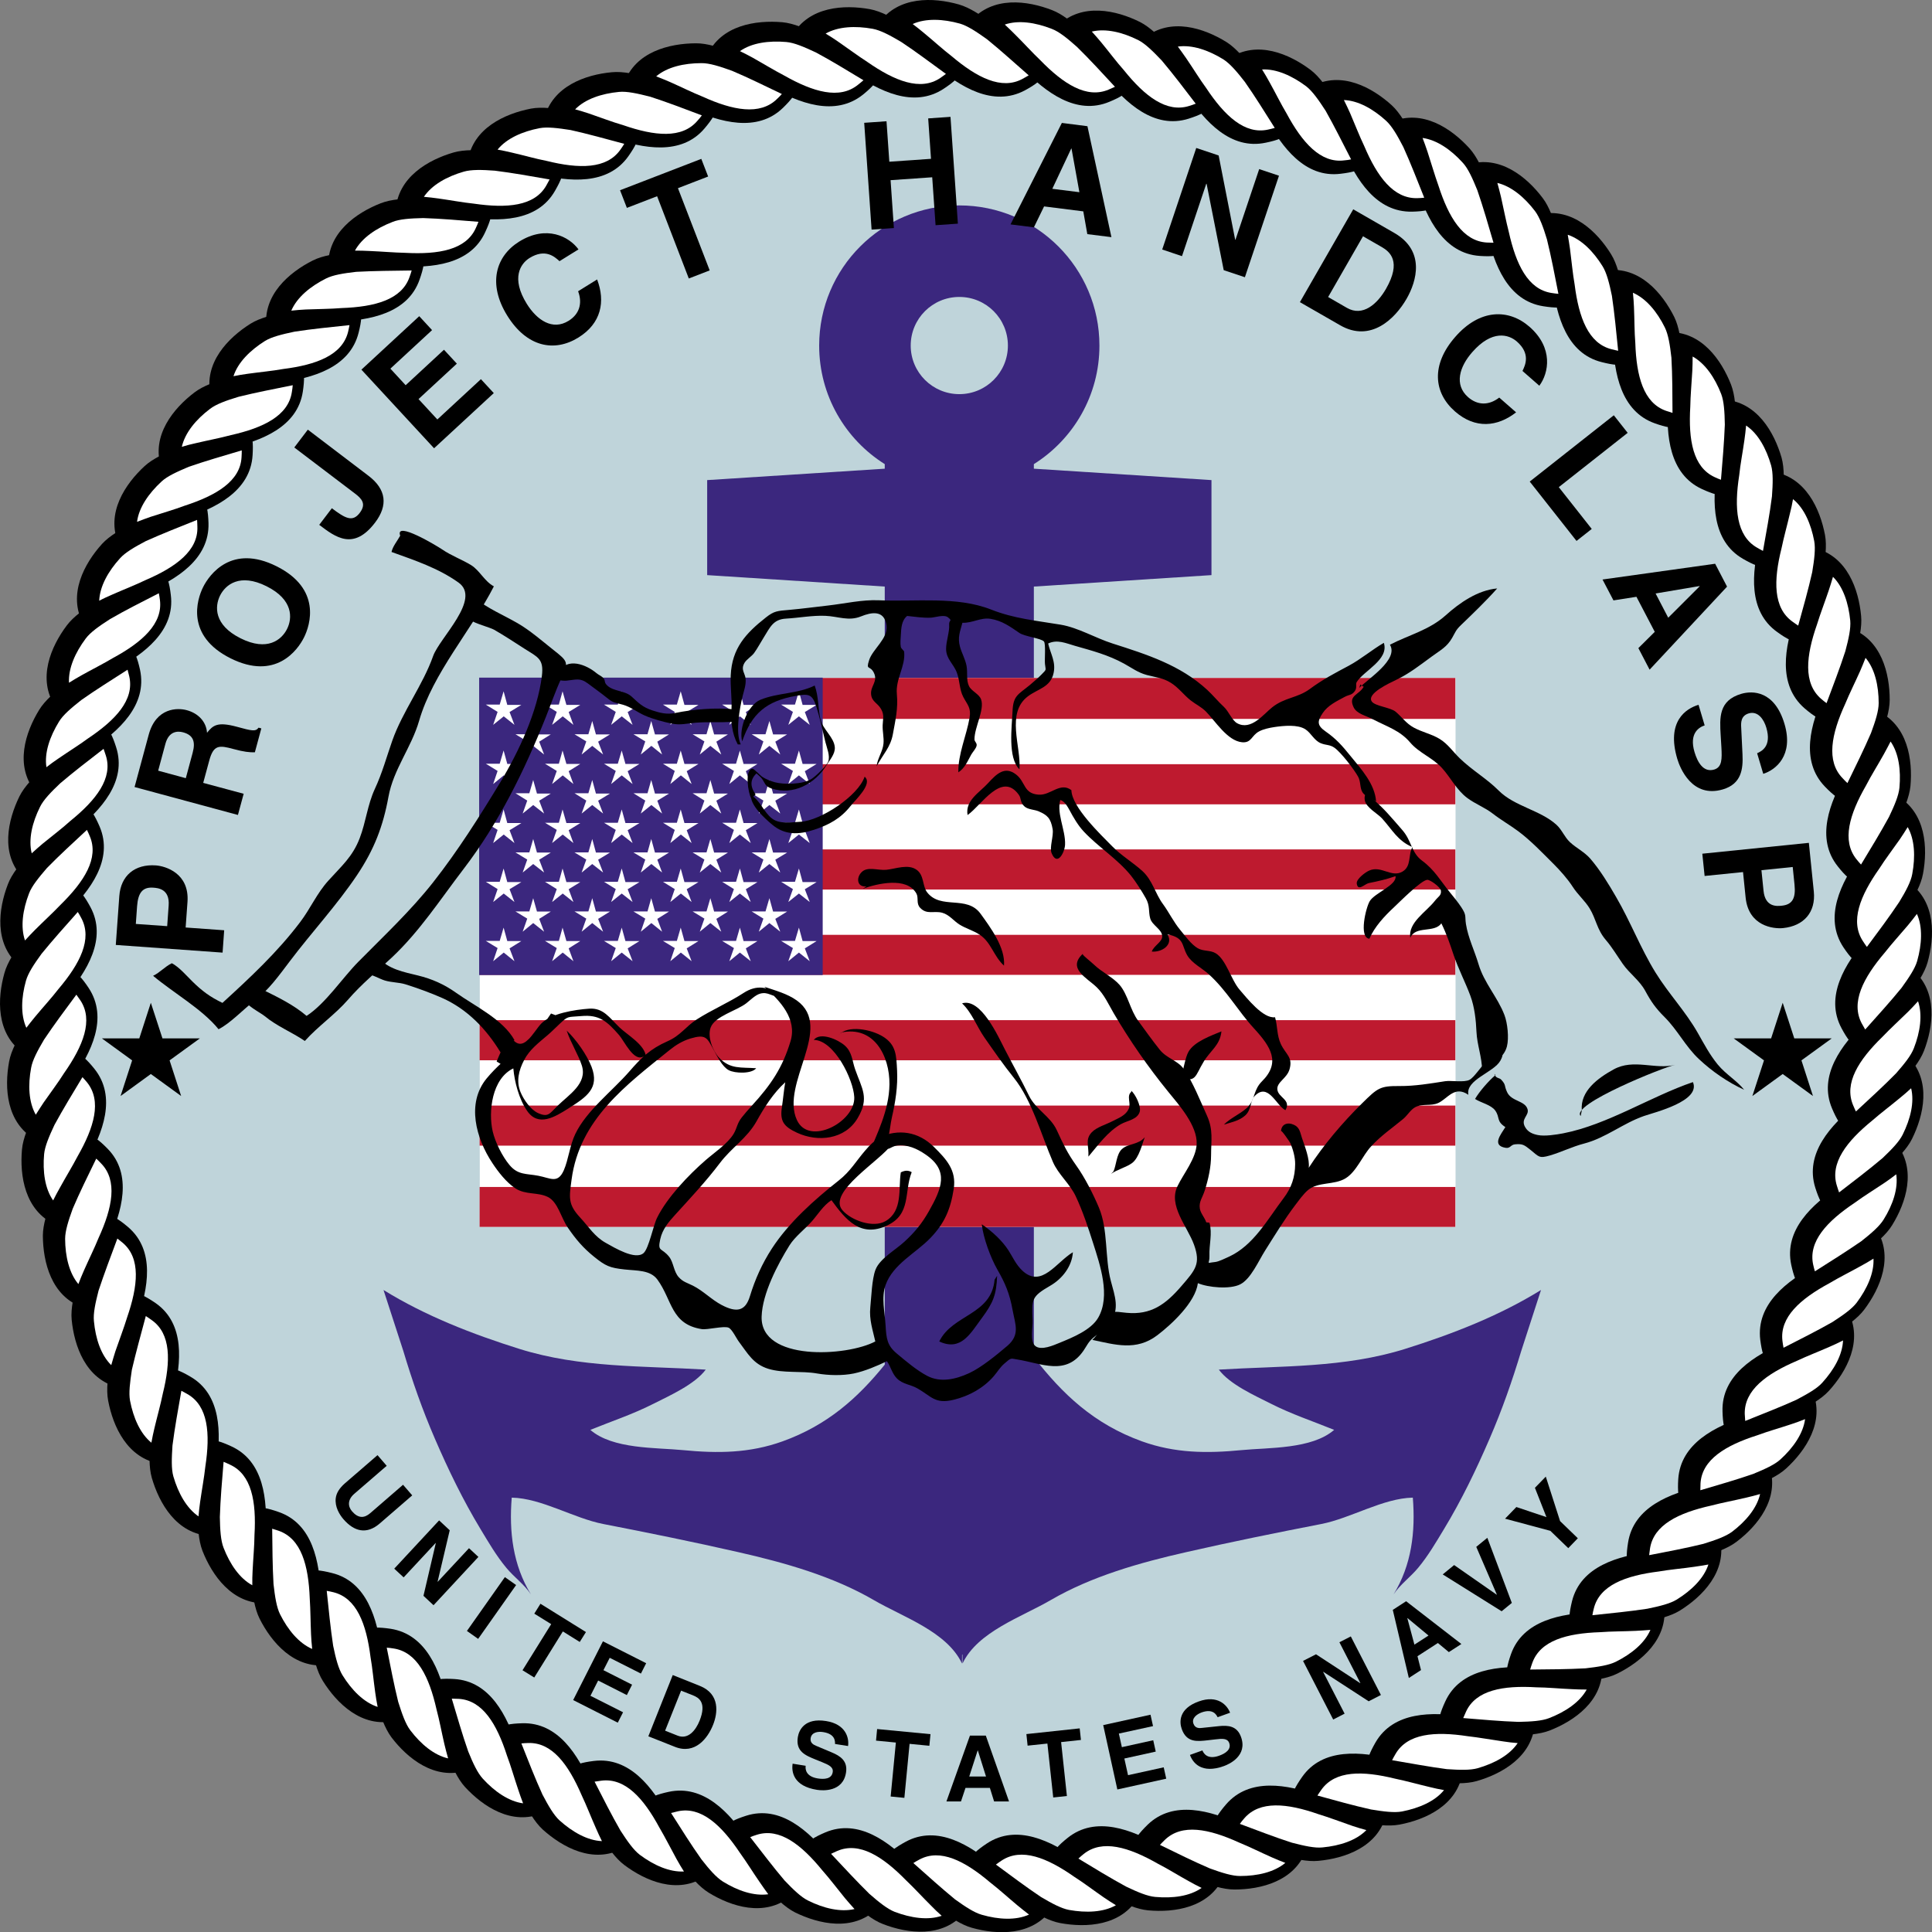 <?xml version="1.0" encoding="utf-8"?>
<!-- Generator: Adobe Illustrator 13.0.2, SVG Export Plug-In . SVG Version: 6.00 Build 14948)  -->
<!DOCTYPE svg PUBLIC "-//W3C//DTD SVG 1.1//EN" "http://www.w3.org/Graphics/SVG/1.1/DTD/svg11.dtd">
<svg version="1.1" id="Layer_1" xmlns="http://www.w3.org/2000/svg" xmlns:xlink="http://www.w3.org/1999/xlink" x="0px" y="0px"
	 width="719.938px" height="720.003px" viewBox="0 0 719.938 720.003" enable-background="new 0 0 719.938 720.003"
	 xml:space="preserve">
<rect x="0" y="0" width="719.938" height="720.003" fill="#808080" stroke="none"/>
<g>
	<path fill="#BFD4DA" d="M359.848,699.122c187.281,0,339.125-151.844,339.125-339.125c0-187.312-151.844-339.125-339.125-339.125
		c-187.312,0-339.141,151.812-339.141,339.125C20.708,547.278,172.536,699.122,359.848,699.122z"/>
	<g>
		<path fill="#3B277E" d="M357.489,110.653c10,0,18.094,8.094,18.094,18.125c0,9.984-8.094,18.094-18.094,18.094
			c-10.016,0-18.125-8.109-18.125-18.094C339.364,118.747,347.473,110.653,357.489,110.653z M523.598,502.653
			c-22.656,7.094-45.875,6.281-69.422,7.719c4.156,5.562,13.344,9.625,19.422,12.703c7.734,3.922,15.516,6.484,23.562,9.75
			c-8.312,7.234-24.359,6.562-34.562,7.547c-12.891,1.25-24.75,1.156-37.047-3.266c-17.969-6.484-29.625-17.641-40.297-31.359
			V218.575l66.188-4.266v-19.578v-15.828l-66.188-4.25v-1.703c14.688-9.234,24.438-25.562,24.438-44.172
			c0-28.859-23.375-52.234-52.219-52.234s-52.219,23.375-52.219,52.234c0,18.609,9.75,34.938,24.438,44.172v1.703l-66.172,4.25
			v15.828v19.578l66.172,4.266v289.938c-10.078,12.453-21.344,22.562-38.094,28.594c-12.297,4.422-24.156,4.516-37.047,3.266
			c-10.188-0.984-26.234-0.312-34.562-7.547c8.047-3.266,15.844-5.828,23.562-9.75c6.078-3.078,15.266-7.141,19.438-12.703
			c-23.562-1.438-46.766-0.625-69.438-7.719c-17.469-5.484-35.047-12.297-50.641-21.953l7.375,22.703
			c3.391,11.312,7.078,21.859,11.781,32.734c5.031,11.641,10.453,22.828,16.984,33.641c3.016,4.984,5.875,9.938,9.641,14.469
			c2.859,3.453,6.719,6.188,9.141,9.875c-6.703-10.984-8.172-23.297-7.141-36.047c11.109,0.219,23.047,7.672,34.109,9.828
			c16.875,3.281,33.609,6.672,50.391,10.5c17.156,3.891,35.156,8.953,50.469,17.875c10.766,6.281,27.188,11.703,32.812,23.609
			c0.031-1.094,0.047-2.172,0.031-3.266l0.016,0.016l0.125-0.156c-0.016,1.156,0,2.281,0.031,3.406
			c5.641-11.906,22.047-17.328,32.812-23.609c15.328-8.922,33.297-13.984,50.469-17.875c16.781-3.828,33.531-7.219,50.406-10.5
			c11.047-2.156,22.984-9.609,34.109-9.828c1.016,12.75-0.438,25.062-7.172,36.047c2.438-3.688,6.281-6.422,9.141-9.875
			c3.766-4.531,6.641-9.484,9.656-14.469c6.547-10.812,11.938-22,16.969-33.641c4.703-10.875,8.391-21.422,11.812-32.734
			l7.359-22.703C558.645,490.356,541.067,497.169,523.598,502.653z"/>
		<rect x="178.786" y="252.622" fill="#FFFFFF" width="363.609" height="204.562"/>
		<path fill="#BE1A2F" d="M178.723,252.622h363.594v15.266H178.723V252.622z M178.723,284.763h363.594v14.953H178.723V284.763z
			 M178.723,316.528h363.594v14.953H178.723V316.528z M178.723,348.356h363.594v14.922H178.723V348.356z M178.723,380.153h363.594
			v14.953H178.723V380.153z M178.723,411.981h363.594v14.938H178.723V411.981z M178.723,442.31h363.594v14.875H178.723V442.31z"/>
		<rect x="178.551" y="252.513" fill="#3B277E" width="128.016" height="110.828"/>
		<path fill="#FFFFFF" d="M297.708,354.966l4.031,3.219l-1.828-4.781l4.391-2.734h-5.219l-1.375-5l-1.469,4.953h-5.156l4.391,2.656
			l-1.719,4.906L297.708,354.966z M297.708,332.966l4.031,3.156l-1.828-4.766l4.391-2.656h-5.219l-1.375-5.062l-1.469,4.953h-5.156
			l4.391,2.719l-1.719,4.812L297.708,332.966z M297.708,310.981l4.031,3.172l-1.828-4.781l4.391-2.672h-5.219l-1.375-5.062
			l-1.469,4.953h-5.156l4.391,2.656l-1.719,4.906L297.708,310.981z M297.708,288.935l4.031,3.219l-1.828-4.781l4.391-2.703h-5.219
			l-1.375-5l-1.469,4.922h-5.156l4.391,2.688l-1.719,4.875L297.708,288.935z M297.708,266.935l4.031,3.172l-1.828-4.781l4.391-2.656
			h-5.219l-1.375-5.062l-1.469,4.953h-5.156l4.391,2.719l-1.719,4.828L297.708,266.935z M275.708,354.966l4.047,3.219l-1.828-4.781
			l4.328-2.734h-5.172l-1.375-5l-1.438,4.953h-5.172l4.391,2.656l-1.719,4.906L275.708,354.966z M286.708,343.966l4.047,3.219
			l-1.844-4.781l4.391-2.719h-5.219l-1.375-4.984l-1.453,4.938h-5.156l4.375,2.672l-1.719,4.875L286.708,343.966z M275.708,332.966
			l4.047,3.156l-1.828-4.766l4.328-2.656h-5.172l-1.375-5.062l-1.438,4.953h-5.172l4.391,2.719l-1.719,4.812L275.708,332.966z
			 M286.708,321.966l4.047,3.172l-1.844-4.781l4.391-2.656h-5.219l-1.375-5.062l-1.453,5h-5.156l4.375,2.672l-1.719,4.828
			L286.708,321.966z M275.708,310.981l4.047,3.172l-1.828-4.781l4.328-2.672h-5.172l-1.375-5.062l-1.438,4.953h-5.172l4.391,2.656
			l-1.719,4.906L275.708,310.981z M286.708,299.981l4.047,3.172l-1.844-4.781l4.391-2.656h-5.219l-1.375-5.062l-1.453,4.938h-5.156
			l4.375,2.734l-1.719,4.828L286.708,299.981z M275.708,288.935l4.047,3.219l-1.828-4.781l4.328-2.703h-5.172l-1.375-5l-1.438,4.922
			h-5.172l4.391,2.688l-1.719,4.875L275.708,288.935z M286.708,277.935l4.047,3.219l-1.844-4.781l4.391-2.703h-5.219l-1.375-5
			l-1.453,4.938h-5.156l4.375,2.672l-1.719,4.875L286.708,277.935z M275.708,266.935l4.047,3.172l-1.828-4.781l4.328-2.656h-5.172
			l-1.375-5.062l-1.438,4.953h-5.172l4.391,2.719l-1.719,4.828L275.708,266.935z M253.708,354.966l4.016,3.219l-1.828-4.781
			l4.375-2.734h-5.219l-1.391-5l-1.438,4.953h-5.172l4.391,2.656l-1.656,4.906L253.708,354.966z M264.708,343.966l4.062,3.219
			l-1.828-4.781l4.312-2.719h-5.141l-1.406-4.984l-1.438,4.938h-5.172l4.391,2.672l-1.719,4.875L264.708,343.966z M253.708,332.966
			l4.016,3.156l-1.828-4.766l4.375-2.656h-5.219l-1.391-5.062l-1.438,4.953h-5.172l4.391,2.719l-1.656,4.812L253.708,332.966z
			 M264.708,321.966l4.062,3.172l-1.828-4.781l4.312-2.656h-5.141l-1.406-5.062l-1.438,5h-5.172l4.391,2.672l-1.719,4.828
			L264.708,321.966z M253.708,310.981l4.016,3.172l-1.828-4.781l4.375-2.672h-5.219l-1.391-5.062l-1.438,4.953h-5.172l4.391,2.656
			l-1.656,4.906L253.708,310.981z M264.708,299.981l4.062,3.172l-1.828-4.781l4.312-2.656h-5.141l-1.406-5.062l-1.438,4.938h-5.172
			l4.391,2.734l-1.719,4.828L264.708,299.981z M253.708,288.935l4.016,3.219l-1.828-4.781l4.375-2.703h-5.219l-1.391-5l-1.438,4.922
			h-5.172l4.391,2.688l-1.656,4.875L253.708,288.935z M264.708,277.935l4.062,3.219l-1.828-4.781l4.312-2.703h-5.141l-1.406-5
			l-1.438,4.938h-5.172l4.391,2.672l-1.719,4.875L264.708,277.935z M253.708,266.935l4.016,3.172l-1.828-4.781l4.375-2.656h-5.219
			l-1.391-5.062l-1.438,4.953h-5.172l4.391,2.719l-1.656,4.828L253.708,266.935z M231.676,354.966l4.047,3.219l-1.828-4.781
			l4.391-2.734h-5.219l-1.391-5l-1.453,4.953h-5.141l4.375,2.656l-1.719,4.906L231.676,354.966z M242.723,343.966l4,3.219
			l-1.781-4.781l4.344-2.719h-5.219l-1.391-4.984l-1.391,4.938h-5.234l4.406,2.672l-1.672,4.875L242.723,343.966z M231.676,332.966
			l4.047,3.156l-1.828-4.766l4.391-2.656h-5.219l-1.391-5.062l-1.453,4.953h-5.141l4.375,2.719l-1.719,4.812L231.676,332.966z
			 M242.723,321.966l4,3.172l-1.781-4.781l4.344-2.656h-5.219l-1.391-5.062l-1.391,5h-5.234l4.406,2.672l-1.672,4.828
			L242.723,321.966z M231.676,310.981l4.047,3.172l-1.828-4.781l4.391-2.672h-5.219l-1.391-5.062l-1.453,4.953h-5.141l4.375,2.656
			l-1.719,4.906L231.676,310.981z M242.723,299.981l4,3.172l-1.781-4.781l4.344-2.656h-5.219l-1.391-5.062l-1.391,4.938h-5.234
			l4.406,2.734l-1.672,4.828L242.723,299.981z M231.676,288.935l4.047,3.219l-1.828-4.781l4.391-2.703h-5.219l-1.391-5l-1.453,4.922
			h-5.141l4.375,2.688l-1.719,4.875L231.676,288.935z M242.723,277.935l4,3.219l-1.781-4.781l4.344-2.703h-5.219l-1.391-5
			l-1.391,4.938h-5.234l4.406,2.672l-1.672,4.875L242.723,277.935z M231.676,266.935l4.047,3.172l-1.828-4.781l4.391-2.656h-5.219
			l-1.391-5.062l-1.453,4.953h-5.141l4.375,2.719l-1.719,4.828L231.676,266.935z M209.692,354.966l3.984,3.219l-1.766-4.781
			l4.328-2.734h-5.172l-1.438-5l-1.375,4.953h-5.172l4.391,2.656l-1.734,4.906L209.692,354.966z M220.692,343.966l4.047,3.219
			l-1.844-4.781l4.391-2.719h-5.219l-1.375-4.984l-1.438,4.938h-5.172l4.391,2.672l-1.734,4.875L220.692,343.966z M209.692,332.966
			l3.984,3.156l-1.766-4.766l4.328-2.656h-5.172l-1.438-5.062l-1.375,4.953h-5.172l4.391,2.719l-1.734,4.812L209.692,332.966z
			 M220.692,321.966l4.047,3.172l-1.844-4.781l4.391-2.656h-5.219l-1.375-5.062l-1.438,5h-5.172l4.391,2.672l-1.734,4.828
			L220.692,321.966z M209.692,310.981l3.984,3.172l-1.766-4.781l4.328-2.672h-5.172l-1.438-5.062l-1.375,4.953h-5.172l4.391,2.656
			l-1.734,4.906L209.692,310.981z M220.692,299.981l4.047,3.172l-1.844-4.781l4.391-2.656h-5.219l-1.375-5.062l-1.438,4.938h-5.172
			l4.391,2.734l-1.734,4.828L220.692,299.981z M209.692,288.935l3.984,3.219l-1.766-4.781l4.328-2.703h-5.172l-1.438-5l-1.375,4.922
			h-5.172l4.391,2.688l-1.734,4.875L209.692,288.935z M220.692,277.935l4.047,3.219l-1.844-4.781l4.391-2.703h-5.219l-1.375-5
			l-1.438,4.938h-5.172l4.391,2.672l-1.734,4.875L220.692,277.935z M209.692,266.935l3.984,3.172l-1.766-4.781l4.328-2.656h-5.172
			l-1.438-5.062l-1.375,4.953h-5.172l4.391,2.719l-1.734,4.828L209.692,266.935z M187.708,354.966l4,3.219l-1.828-4.781l4.391-2.734
			h-5.234l-1.375-5l-1.453,4.953h-5.172l4.391,2.656l-1.656,4.906L187.708,354.966z M198.692,343.966l4.062,3.219l-1.828-4.781
			l4.312-2.719h-5.141l-1.406-4.984l-1.438,4.938h-5.172l4.391,2.672l-1.703,4.875L198.692,343.966z M187.708,332.966l4,3.156
			l-1.828-4.766l4.391-2.656h-5.234l-1.375-5.062l-1.453,4.953h-5.172l4.391,2.719l-1.656,4.812L187.708,332.966z M198.692,321.966
			l4.062,3.172l-1.828-4.781l4.312-2.656h-5.141l-1.406-5.062l-1.438,5h-5.172l4.391,2.672l-1.703,4.828L198.692,321.966z
			 M187.708,310.981l4,3.172l-1.828-4.781l4.391-2.672h-5.234l-1.375-5.062l-1.453,4.953h-5.172l4.391,2.656l-1.656,4.906
			L187.708,310.981z M198.692,299.981l4.062,3.172l-1.828-4.781l4.312-2.656h-5.141l-1.406-5.062l-1.438,4.938h-5.172l4.391,2.734
			l-1.703,4.828L198.692,299.981z M187.708,288.935l4,3.219l-1.828-4.781l4.391-2.703h-5.234l-1.375-5l-1.453,4.922h-5.172
			l4.391,2.688l-1.656,4.875L187.708,288.935z M198.692,277.935l4.062,3.219l-1.828-4.781l4.312-2.703h-5.141l-1.406-5l-1.438,4.938
			h-5.172l4.391,2.672l-1.703,4.875L198.692,277.935z M187.708,266.935l4,3.172l-1.828-4.781l4.391-2.656h-5.234l-1.375-5.062
			l-1.453,4.953h-5.172l4.391,2.719l-1.656,4.828L187.708,266.935z"/>
		<path fill-rule="evenodd" clip-rule="evenodd" d="M369.379,8.435c6.828,5.5,14.156,12.297,20.781,18.062
			c-1.75,3.25-4.469,5.125-8.203,7.156c-11.891,6.375-24.172-1.328-33.375-9.109c-6.625-5.141-13.75-12.547-21.078-15.906
			c7.203-10.188,20.328-9.656,29.766-6.984C361.333,2.794,365.551,5.7,369.379,8.435z"/>
		<path fill-rule="evenodd" clip-rule="evenodd" d="M336.895,9.091c7.297,4.844,15.234,10.938,22.359,16.078
			c-1.391,3.391-3.969,5.5-7.531,7.859c-11.219,7.453-24.188,0.906-34.047-6c-7.062-4.469-14.812-11.234-22.438-13.875
			c6.219-10.812,19.344-11.469,28.938-9.734C328.364,4.2,332.848,6.731,336.895,9.091z"/>
		<path fill-rule="evenodd" clip-rule="evenodd" d="M304.645,12.747c7.688,4.125,16.141,9.484,23.719,13.922
			c-1.109,3.516-3.469,5.875-6.75,8.562c-10.516,8.438-24.016,3.109-34.5-2.859c-7.453-3.812-15.781-9.781-23.594-11.75
			C268.692,9.31,281.708,7.45,291.473,8.278C295.692,8.638,300.379,10.747,304.645,12.747z"/>
		<path fill-rule="evenodd" clip-rule="evenodd" d="M272.833,19.372c8.047,3.391,16.984,7.938,24.938,11.625
			c-0.797,3.656-2.938,6.188-5.969,9.156c-9.656,9.406-23.609,5.344-34.578,0.375c-7.797-3.156-16.641-8.312-24.641-9.562
			c4.141-11.734,16.922-14.781,26.719-14.828C263.551,16.091,268.395,17.747,272.833,19.372z"/>
		<path fill-rule="evenodd" clip-rule="evenodd" d="M241.77,28.856c8.328,2.641,17.641,6.375,25.875,9.312
			c-0.406,3.672-2.359,6.422-5.078,9.656c-8.672,10.297-22.984,7.484-34.391,3.562c-8.016-2.422-17.328-6.75-25.375-7.25
			c3.031-12.062,15.453-16.328,25.188-17.219C232.208,26.497,237.223,27.7,241.77,28.856z"/>
		<path fill-rule="evenodd" clip-rule="evenodd" d="M211.708,41.2c8.531,1.859,18.141,4.719,26.672,6.875
			c-0.125,3.719-1.734,6.609-4.188,10.094c-7.734,11.016-22.234,9.578-33.922,6.672c-8.234-1.609-17.875-5.094-25.953-4.844
			c1.891-12.297,13.906-17.641,23.516-19.516C201.973,39.7,207.067,40.45,211.708,41.2z"/>
		<path fill-rule="evenodd" clip-rule="evenodd" d="M182.926,56.231c8.703,1.062,18.516,3.016,27.172,4.422
			c0.25,3.688-1.141,6.703-3.25,10.391c-6.625,11.734-21.188,11.594-33.109,9.828c-8.375-0.875-18.312-3.453-26.297-2.453
			c0.734-12.422,12.203-18.891,21.609-21.609C173.098,55.653,178.254,55.903,182.926,56.231z"/>
		<path fill-rule="evenodd" clip-rule="evenodd" d="M155.676,73.872c8.734,0.281,18.672,1.281,27.453,1.891
			c0.594,3.656-0.5,6.797-2.281,10.656c-5.531,12.297-20.031,13.5-32.094,12.797c-8.359-0.078-18.516-1.734-26.422,0
			c-0.375-12.422,10.438-19.922,19.562-23.484C145.817,74.2,150.958,73.95,155.676,73.872z"/>
		<path fill-rule="evenodd" clip-rule="evenodd" d="M130.114,93.95c8.734-0.547,18.766-0.469,27.547-0.656
			c0.906,3.547,0.125,6.797-1.281,10.812c-4.391,12.75-18.719,15.281-30.766,15.734c-8.375,0.656-18.609-0.047-26.312,2.406
			c-1.531-12.344,8.531-20.797,17.281-25.188C120.395,95.153,125.473,94.481,130.114,93.95z"/>
		<path fill-rule="evenodd" clip-rule="evenodd" d="M106.551,116.278c8.656-1.328,18.641-2.156,27.328-3.188
			c1.25,3.469,0.797,6.797-0.25,10.891c-3.266,13.078-17.25,16.938-29.188,18.516c-8.281,1.406-18.547,1.656-25.969,4.797
			c-2.641-12.125,6.594-21.453,14.859-26.656C96.942,118.388,101.958,117.231,106.551,116.278z"/>
		<path fill-rule="evenodd" clip-rule="evenodd" d="M85.145,140.716c8.484-2.156,18.344-3.891,26.906-5.719
			c1.578,3.359,1.422,6.656,0.797,10.906c-1.984,13.312-15.656,18.422-27.375,21.078c-8.109,2.188-18.297,3.391-25.422,7.188
			c-3.781-11.844,4.594-22,12.375-27.906C75.786,143.685,80.661,142.075,85.145,140.716z"/>
		<path fill-rule="evenodd" clip-rule="evenodd" d="M66.098,166.981c8.234-2.906,17.891-5.578,26.297-8.172
			c1.859,3.188,1.984,6.531,1.734,10.781c-0.797,13.453-13.859,19.828-25.312,23.516c-7.859,2.938-17.922,5.047-24.625,9.516
			c-4.859-11.453,2.516-22.328,9.719-28.953C57.02,170.81,61.739,168.747,66.098,166.981z"/>
		<path fill-rule="evenodd" clip-rule="evenodd" d="M49.536,194.888c7.938-3.641,17.312-7.172,25.406-10.516
			c2.172,3.016,2.609,6.297,2.75,10.547c0.406,13.469-11.984,21-23.031,25.766c-7.531,3.656-17.359,6.672-23.656,11.75
			c-5.875-10.953,0.453-22.484,7-29.734C40.879,199.56,45.379,197.075,49.536,194.888z"/>
		<path fill-rule="evenodd" clip-rule="evenodd" d="M35.614,224.247c7.578-4.406,16.609-8.734,24.344-12.844
			c2.406,2.781,3.203,6.047,3.688,10.266c1.703,13.344-9.969,22-20.547,27.75c-7.203,4.312-16.688,8.25-22.484,13.891
			c-6.859-10.375-1.609-22.422,4.266-30.234C27.411,229.669,31.676,226.778,35.614,224.247z"/>
		<path fill-rule="evenodd" clip-rule="evenodd" d="M24.473,254.731c7.172-5.062,15.688-10.234,23.062-15.031
			c2.641,2.562,3.719,5.719,4.641,9.875c2.828,13.172-7.906,22.828-17.922,29.547c-6.766,4.953-15.828,9.766-21.078,15.891
			c-7.844-9.719-3.688-22.188,1.438-30.516C16.817,260.888,20.786,257.622,24.473,254.731z"/>
		<path fill-rule="evenodd" clip-rule="evenodd" d="M16.192,286.106c6.656-5.656,14.703-11.625,21.578-17.094
			c2.891,2.312,4.219,5.391,5.5,9.406c4.141,12.844-5.75,23.469-15.109,31.062c-6.25,5.578-14.875,11.172-19.5,17.75
			c-8.719-8.891-5.719-21.688-1.422-30.469C9.145,292.95,12.786,289.341,16.192,286.106z"/>
		<path fill-rule="evenodd" clip-rule="evenodd" d="M10.848,318.138c6.078-6.297,13.531-12.969,19.875-19.016
			c3.109,2.031,4.672,4.922,6.391,8.859c5.297,12.375-3.578,23.891-12.188,32.312c-5.703,6.125-13.797,12.484-17.797,19.5
			c-9.453-8.125-7.719-21.125-4.188-30.281C4.411,325.575,7.739,321.653,10.848,318.138z"/>
		<path fill-rule="evenodd" clip-rule="evenodd" d="M8.442,350.481c5.516-6.797,12.297-14.125,18.047-20.75
			c3.281,1.719,5.156,4.5,7.188,8.234c6.406,11.844-1.391,24.141-9.156,33.297c-5.156,6.625-12.562,13.719-15.922,21.078
			c-10.172-7.203-9.594-20.344-6.953-29.734C2.77,358.497,5.708,354.278,8.442,350.481z"/>
		<path fill-rule="evenodd" clip-rule="evenodd" d="M9.067,382.95c4.828-7.297,10.969-15.219,16.062-22.328
			c3.406,1.406,5.547,3.969,7.906,7.531c7.422,11.234,0.891,24.156-6.047,34c-4.5,7.094-11.266,14.828-13.906,22.406
			c-10.812-6.203-11.469-19.328-9.688-28.953C4.129,391.435,6.708,386.95,9.067,382.95z"/>
		<path fill-rule="evenodd" clip-rule="evenodd" d="M12.676,415.216c4.141-7.719,9.516-16.172,13.953-23.75
			c3.516,1.125,5.875,3.5,8.531,6.797c8.438,10.484,3.094,23.938-2.875,34.422c-3.828,7.453-9.844,15.781-11.781,23.609
			C9.192,451.075,7.317,438.06,8.192,428.325C8.567,424.106,10.676,419.435,12.676,415.216z"/>
		<path fill-rule="evenodd" clip-rule="evenodd" d="M19.254,446.966c3.391-8.031,7.953-16.938,11.672-24.875
			c3.609,0.781,6.188,2.938,9.156,5.953c9.453,9.609,5.297,23.562,0.297,34.547c-3.109,7.781-8.328,16.609-9.562,24.594
			c-11.734-4.141-14.781-16.891-14.844-26.703C15.973,456.263,17.645,451.356,19.254,446.966z"/>
		<path fill-rule="evenodd" clip-rule="evenodd" d="M28.708,478.028c2.688-8.312,6.375-17.641,9.344-25.875
			c3.688,0.453,6.422,2.359,9.656,5.078c10.266,8.766,7.453,23,3.469,34.391c-2.391,8.016-6.75,17.312-7.234,25.344
			c-12.047-3.016-16.281-15.453-17.234-25.172C26.301,487.544,27.536,482.544,28.708,478.028z"/>
		<path fill-rule="evenodd" clip-rule="evenodd" d="M40.989,508.06c1.922-8.531,4.719-18.156,6.922-26.641
			c3.688,0.141,6.594,1.797,10.109,4.188c11.016,7.734,9.516,22.203,6.625,33.922c-1.656,8.203-5.141,17.859-4.891,25.922
			c-12.297-1.906-17.641-13.906-19.453-23.516C39.504,517.747,40.254,512.7,40.989,508.06z"/>
		<path fill-rule="evenodd" clip-rule="evenodd" d="M56.02,536.841c1.094-8.656,3.031-18.484,4.438-27.172
			c3.688-0.203,6.719,1.125,10.406,3.281c11.672,6.688,11.547,21.188,9.766,33.125c-0.922,8.312-3.469,18.266-2.5,26.25
			c-12.422-0.797-18.828-12.203-21.562-21.625C55.411,546.653,55.661,541.513,56.02,536.841z"/>
		<path fill-rule="evenodd" clip-rule="evenodd" d="M73.583,564.091c0.297-8.734,1.328-18.688,1.953-27.422
			c3.641-0.578,6.781,0.5,10.641,2.281c12.266,5.594,13.453,20.047,12.812,32.094c-0.141,8.359-1.797,18.484-0.062,26.391
			c-12.453,0.359-19.906-10.453-23.484-19.547C73.911,573.903,73.723,568.778,73.583,564.091z"/>
		<path fill-rule="evenodd" clip-rule="evenodd" d="M93.629,589.638c-0.5-8.734-0.406-18.719-0.625-27.484
			c3.609-0.922,6.844-0.141,10.859,1.281c12.719,4.406,15.234,18.719,15.656,30.766c0.656,8.359-0.031,18.594,2.406,26.25
			c-12.344,1.531-20.797-8.531-25.188-17.266C94.833,599.372,94.161,594.278,93.629,589.638z"/>
		<path fill-rule="evenodd" clip-rule="evenodd" d="M115.958,613.2c-1.328-8.641-2.156-18.594-3.156-27.328
			c3.484-1.25,6.766-0.75,10.906,0.297c13.078,3.219,16.891,17.266,18.422,29.188c1.453,8.234,1.656,18.516,4.812,25.922
			c-12.141,2.672-21.469-6.578-26.641-14.906C118.067,622.81,116.911,617.81,115.958,613.2z"/>
		<path fill-rule="evenodd" clip-rule="evenodd" d="M140.348,634.622c-2.109-8.5-3.859-18.297-5.672-26.922
			c3.359-1.531,6.672-1.359,10.891-0.75c13.297,2.078,18.438,15.656,21.047,27.422c2.188,8.078,3.344,18.266,7.203,25.391
			c-11.891,3.734-22.047-4.609-27.953-12.375C143.333,643.981,141.708,639.091,140.348,634.622z"/>
		<path fill-rule="evenodd" clip-rule="evenodd" d="M166.614,653.716c-2.906-8.25-5.562-17.891-8.125-26.297
			c3.188-1.828,6.5-2,10.766-1.75c13.422,0.781,19.797,13.875,23.484,25.344c2.906,7.828,5.016,17.891,9.484,24.609
			c-11.484,4.844-22.328-2.531-28.953-9.734C170.411,662.747,168.379,658.013,166.614,653.716z"/>
		<path fill-rule="evenodd" clip-rule="evenodd" d="M194.473,670.278c-3.594-7.953-7.125-17.312-10.469-25.422
			c2.984-2.125,6.297-2.578,10.562-2.703c13.453-0.422,20.938,11.969,25.703,23.031c3.641,7.578,6.672,17.344,11.734,23.641
			c-10.984,5.875-22.453-0.5-29.734-7.047C199.161,678.935,196.676,674.419,194.473,670.278z"/>
		<path fill-rule="evenodd" clip-rule="evenodd" d="M223.801,684.231c-4.359-7.578-8.703-16.609-12.797-24.344
			c2.812-2.406,6.047-3.156,10.266-3.688c13.375-1.656,22,9.984,27.75,20.578c4.312,7.156,8.234,16.641,13.828,22.453
			c-10.391,6.875-22.406,1.609-30.234-4.281C229.223,692.403,226.364,688.122,223.801,684.231z"/>
		<path fill-rule="evenodd" clip-rule="evenodd" d="M254.286,695.372c-5.016-7.125-10.188-15.703-15-23.031
			c2.562-2.688,5.719-3.719,9.859-4.625c13.172-2.859,22.859,7.953,29.516,17.922c4.984,6.766,9.734,15.859,15.875,21.078
			c-9.688,7.797-22.156,3.688-30.484-1.453C260.442,703.028,257.176,699.06,254.286,695.372z"/>
		<path fill-rule="evenodd" clip-rule="evenodd" d="M285.676,703.685c-5.688-6.625-11.641-14.688-17.062-21.562
			c2.281-2.859,5.328-4.188,9.391-5.5c12.828-4.109,23.453,5.797,31.062,15.141c5.562,6.266,11.141,14.891,17.734,19.516
			c-8.953,8.656-21.734,5.672-30.531,1.359C292.504,710.731,288.864,707.091,285.676,703.685z"/>
		<path fill-rule="evenodd" clip-rule="evenodd" d="M317.629,709.075c-6.234-6.078-12.906-13.531-18.953-19.875
			c2.031-3.094,4.969-4.703,8.859-6.375c12.422-5.266,23.906,3.609,32.312,12.219c6.125,5.703,12.5,13.797,19.469,17.797
			c-8.078,9.453-21.141,7.672-30.234,4.156C325.098,715.497,321.176,712.185,317.629,709.075z"/>
		<path fill-rule="evenodd" clip-rule="evenodd" d="M350.02,711.528c-6.781-5.516-14.109-12.344-20.734-18.109
			c1.734-3.219,4.516-5.094,8.234-7.125c11.844-6.406,24.156,1.375,33.297,9.203c6.641,5.141,13.703,12.547,21.031,15.953
			c-7.203,10.094-20.328,9.562-29.734,6.906C358.02,717.2,353.801,714.263,350.02,711.528z"/>
		<path fill-rule="evenodd" clip-rule="evenodd" d="M382.442,710.95c-7.234-4.844-15.141-10.984-22.266-16.109
			c1.406-3.406,4.016-5.516,7.547-7.875c11.219-7.453,24.125-0.828,34,6.094c7.031,4.5,14.781,11.266,22.406,13.953
			c-6.266,10.734-19.359,11.375-29,9.609C390.989,715.872,386.52,713.31,382.442,710.95z"/>
		<path fill-rule="evenodd" clip-rule="evenodd" d="M414.723,707.372c-7.672-4.172-16.109-9.516-23.703-13.953
			c1.125-3.516,3.484-5.875,6.797-8.531c10.484-8.438,23.984-3.062,34.422,2.906c7.453,3.859,15.781,9.859,23.594,11.812
			c-5.219,11.297-18.219,13.156-27.984,12.266C423.661,711.481,418.942,709.372,414.723,707.372z"/>
		<path fill-rule="evenodd" clip-rule="evenodd" d="M446.52,700.841c-8.031-3.438-16.922-8-24.891-11.719
			c0.781-3.609,2.953-6.125,5.969-9.109c9.656-9.406,23.609-5.25,34.531-0.25c7.797,3.094,16.609,8.312,24.609,9.562
			c-4.188,11.719-16.953,14.781-26.719,14.781C455.77,704.106,450.926,702.466,446.52,700.841z"/>
		<path fill-rule="evenodd" clip-rule="evenodd" d="M477.583,691.435c-8.328-2.688-17.641-6.406-25.875-9.406
			c0.453-3.641,2.359-6.359,5.125-9.594c8.781-10.234,22.984-7.406,34.328-3.438c8.047,2.391,17.312,6.75,25.391,7.25
			c-3.062,12.078-15.484,16.266-25.25,17.172C487.114,693.841,482.098,692.622,477.583,691.435z"/>
		<path fill-rule="evenodd" clip-rule="evenodd" d="M507.614,679.185c-8.531-1.906-18.109-4.734-26.594-6.953
			c0.078-3.703,1.75-6.547,4.188-10.062c7.703-11.031,22.188-9.484,33.922-6.594c8.203,1.656,17.828,5.125,25.875,4.922
			c-1.891,12.266-13.906,17.609-23.516,19.422C517.301,680.7,512.254,679.966,507.614,679.185z"/>
		<path fill-rule="evenodd" clip-rule="evenodd" d="M536.395,664.231c-8.656-1.125-18.469-3.062-27.141-4.469
			c-0.203-3.688,1.188-6.719,3.281-10.406c6.703-11.672,21.234-11.516,33.141-9.688c8.312,0.875,18.25,3.469,26.25,2.484
			c-0.797,12.422-12.25,18.844-21.656,21.547C546.208,664.856,541.067,664.56,536.395,664.231z"/>
		<path fill-rule="evenodd" clip-rule="evenodd" d="M563.692,646.669c-8.734-0.281-18.688-1.328-27.422-1.953
			c-0.578-3.625,0.5-6.781,2.266-10.625c5.609-12.281,20.109-13.422,32.094-12.719c8.375,0.109,18.531,1.781,26.406,0.078
			c0.359,12.422-10.453,19.828-19.562,23.406C573.489,646.388,568.364,646.591,563.692,646.669z"/>
		<path fill-rule="evenodd" clip-rule="evenodd" d="M589.239,626.7c-8.703,0.516-18.719,0.375-27.484,0.594
			c-0.891-3.609-0.109-6.844,1.266-10.812c4.469-12.719,18.812-15.25,30.828-15.656c8.344-0.625,18.578,0.078,26.281-2.359
			c1.5,12.344-8.609,20.75-17.359,25.125C599.004,625.497,593.926,626.169,589.239,626.7z"/>
		<path fill-rule="evenodd" clip-rule="evenodd" d="M612.848,604.419c-8.625,1.328-18.594,2.109-27.297,3.109
			c-1.25-3.469-0.75-6.734,0.25-10.891c3.266-13.047,17.312-16.844,29.234-18.391c8.234-1.391,18.5-1.609,25.938-4.75
			c2.641,12.172-6.641,21.438-14.922,26.625C622.442,602.356,617.442,603.481,612.848,604.419z"/>
		<path fill-rule="evenodd" clip-rule="evenodd" d="M634.301,580.075c-8.5,2.109-18.344,3.859-26.922,5.625
			c-1.531-3.344-1.375-6.656-0.703-10.844c2.062-13.281,15.656-18.391,27.359-21c8.125-2.188,18.328-3.344,25.406-7.156
			c3.766,11.844-4.609,22-12.391,27.859C643.661,577.138,638.77,578.747,634.301,580.075z"/>
		<path fill-rule="evenodd" clip-rule="evenodd" d="M653.395,553.888c-8.25,2.875-17.891,5.484-26.266,8.094
			c-1.859-3.188-2-6.547-1.75-10.781c0.891-13.453,13.922-19.75,25.359-23.438c7.875-2.891,17.906-5.016,24.641-9.438
			c4.812,11.469-2.578,22.281-9.812,28.906C662.458,550.091,657.739,552.122,653.395,553.888z"/>
		<path fill-rule="evenodd" clip-rule="evenodd" d="M670.004,526.028c-7.953,3.594-17.312,7.125-25.438,10.469
			c-2.109-3.016-2.578-6.328-2.688-10.562c-0.422-13.453,12.016-20.938,23.062-25.656c7.578-3.656,17.406-6.625,23.641-11.688
			c5.891,10.969-0.484,22.453-7.062,29.688C678.692,521.388,674.176,523.872,670.004,526.028z"/>
		<path fill-rule="evenodd" clip-rule="evenodd" d="M683.989,496.747c-7.578,4.359-16.609,8.688-24.359,12.766
			c-2.391-2.781-3.125-6.016-3.688-10.234c-1.609-13.375,10.047-22,20.641-27.703c7.156-4.312,16.641-8.203,22.438-13.797
			c6.875,10.359,1.578,22.359-4.297,30.188C692.192,491.372,687.926,494.231,683.989,496.747z"/>
		<path fill-rule="evenodd" clip-rule="evenodd" d="M695.176,466.31c-7.125,5.047-15.688,10.188-23.062,14.953
			c-2.656-2.531-3.688-5.719-4.609-9.859c-2.844-13.172,7.969-22.766,17.984-29.484c6.734-4.938,15.859-9.703,21.125-15.828
			c7.734,9.734,3.609,22.156-1.547,30.484C702.879,460.169,698.848,463.45,695.176,466.31z"/>
		<path fill-rule="evenodd" clip-rule="evenodd" d="M703.536,434.997c-6.656,5.625-14.703,11.562-21.578,17.016
			c-2.891-2.297-4.219-5.375-5.5-9.391c-4.062-12.844,5.844-23.438,15.203-31.016c6.25-5.547,14.875-11.141,19.531-17.688
			c8.625,8.953,5.641,21.703,1.297,30.484C710.629,428.169,706.942,431.778,703.536,434.997z"/>
		<path fill-rule="evenodd" clip-rule="evenodd" d="M708.973,403.028c-6.094,6.25-13.594,12.875-19.938,18.922
			c-3.047-2.016-4.672-4.969-6.328-8.859c-5.266-12.375,3.641-23.859,12.266-32.266c5.703-6.078,13.781-12.453,17.828-19.422
			c9.422,8.125,7.641,21.125,4.125,30.234C715.379,395.575,712.083,399.513,708.973,403.028z"/>
		<path fill-rule="evenodd" clip-rule="evenodd" d="M711.442,370.7c-5.5,6.766-12.344,14.062-18.078,20.688
			c-3.281-1.719-5.141-4.516-7.141-8.234c-6.375-11.891,1.422-24.109,9.188-33.25c5.188-6.641,12.609-13.672,16-21
			c10.109,7.203,9.516,20.328,6.875,29.734C717.129,362.685,714.192,366.919,711.442,370.7z"/>
		<path fill-rule="evenodd" clip-rule="evenodd" d="M710.911,338.247c-4.844,7.297-10.969,15.172-16.109,22.297
			c-3.391-1.469-5.5-4.016-7.875-7.547c-7.438-11.219-0.812-24.141,6.125-33.953c4.531-7.094,11.281-14.781,13.969-22.375
			c10.719,6.219,11.359,19.359,9.562,28.953C715.848,329.763,713.27,334.231,710.911,338.247z"/>
		<path fill-rule="evenodd" clip-rule="evenodd" d="M707.395,306.044c-4.188,7.656-9.562,16.109-14,23.641
			c-3.531-1.125-5.891-3.469-8.531-6.797c-8.406-10.469-3.016-23.938,2.984-34.375c3.812-7.406,9.859-15.719,11.797-23.562
			c11.312,5.266,13.125,18.219,12.266,27.953C711.489,297.138,709.379,301.81,707.395,306.044z"/>
		<path fill-rule="evenodd" clip-rule="evenodd" d="M700.895,274.263c-3.438,8.047-8,16.906-11.719,24.859
			c-3.641-0.781-6.172-2.953-9.109-5.969c-9.375-9.688-5.266-23.609-0.266-34.531c3.156-7.75,8.375-16.562,9.625-24.516
			c11.719,4.125,14.75,16.891,14.75,26.672C704.176,265.028,702.504,269.888,700.895,274.263z"/>
		<path fill-rule="evenodd" clip-rule="evenodd" d="M691.536,243.247c-2.703,8.297-6.422,17.562-9.438,25.797
			c-3.656-0.438-6.375-2.297-9.625-5.078c-10.172-8.828-7.375-22.984-3.391-34.391c2.391-7.984,6.797-17.25,7.297-25.297
			c12.047,3.062,16.234,15.484,17.141,25.219C693.942,233.731,692.692,238.7,691.536,243.247z"/>
		<path fill-rule="evenodd" clip-rule="evenodd" d="M679.317,213.185c-1.906,8.547-4.766,18.094-7,26.594
			c-3.672-0.125-6.578-1.734-10.016-4.234c-10.984-7.781-9.484-22.188-6.578-33.875c1.641-8.203,5.156-17.797,4.906-25.875
			c12.312,1.953,17.609,13.953,19.438,23.562C680.848,203.481,680.098,208.591,679.317,213.185z"/>
		<path fill-rule="evenodd" clip-rule="evenodd" d="M664.411,184.403c-1.125,8.656-3.109,18.469-4.531,27.125
			c-3.688,0.219-6.703-1.172-10.375-3.281c-11.672-6.734-11.484-21.234-9.656-33.109c0.875-8.328,3.469-18.234,2.531-26.219
			c12.375,0.781,18.781,12.25,21.5,21.609C665.02,174.638,664.739,179.763,664.411,184.403z"/>
		<path fill-rule="evenodd" clip-rule="evenodd" d="M646.879,157.106c-0.312,8.734-1.359,18.688-1.984,27.422
			c-3.641,0.594-6.781-0.5-10.672-2.281c-12.234-5.625-13.391-20.094-12.641-32.094c0.125-8.359,1.781-18.469,0.078-26.375
			c12.422-0.344,19.844,10.469,23.406,19.578C646.598,147.341,646.817,152.419,646.879,157.106z"/>
		<path fill-rule="evenodd" clip-rule="evenodd" d="M626.926,131.56c0.5,8.734,0.375,18.719,0.531,27.5
			c-3.547,0.875-6.797,0.125-10.812-1.312c-12.656-4.484-15.203-18.781-15.562-30.781c-0.656-8.375,0.078-18.594-2.328-26.25
			c12.359-1.5,20.719,8.609,25.109,17.344C625.723,121.825,626.379,126.919,626.926,131.56z"/>
		<path fill-rule="evenodd" clip-rule="evenodd" d="M604.692,107.95c1.281,8.656,2.109,18.594,3.047,27.328
			c-3.438,1.203-6.734,0.719-10.844-0.328c-13.094-3.219-16.859-17.266-18.344-29.188c-1.453-8.234-1.656-18.516-4.766-25.922
			c12.188-2.609,21.453,6.625,26.594,14.938C602.614,98.388,603.739,103.388,604.692,107.95z"/>
		<path fill-rule="evenodd" clip-rule="evenodd" d="M580.364,86.497c2.125,8.484,3.828,18.359,5.609,26.922
			c-3.359,1.531-6.672,1.359-10.859,0.703c-13.328-2.062-18.375-15.656-21-27.406c-2.156-8.078-3.312-18.281-7.078-25.406
			c11.844-3.719,21.953,4.688,27.828,12.484C577.426,77.138,579.004,82.028,580.364,86.497z"/>
		<path fill-rule="evenodd" clip-rule="evenodd" d="M554.208,67.403c2.859,8.25,5.469,17.891,8.016,26.266
			c-3.188,1.812-6.484,1.984-10.75,1.703c-13.422-0.891-19.719-13.922-23.406-25.359c-2.891-7.875-4.969-17.891-9.406-24.625
			c11.484-4.828,22.297,2.609,28.875,9.844C550.379,58.341,552.426,63.06,554.208,67.403z"/>
		<path fill-rule="evenodd" clip-rule="evenodd" d="M526.364,50.763c3.609,7.938,7.094,17.312,10.438,25.422
			c-3.031,2.125-6.328,2.578-10.547,2.688c-13.469,0.297-20.969-12.047-25.641-23.109c-3.641-7.531-6.625-17.344-11.688-23.641
			c10.984-5.844,22.453,0.531,29.703,7.109C521.739,42.106,524.223,46.606,526.364,50.763z"/>
		<path fill-rule="evenodd" clip-rule="evenodd" d="M497.098,36.763c4.328,7.578,8.688,16.609,12.734,24.344
			c-2.797,2.406-6.016,3.141-10.266,3.641c-13.328,1.672-21.938-10.016-27.656-20.609c-4.266-7.172-8.156-16.656-13.797-22.453
			c10.391-6.828,22.406-1.531,30.234,4.344C491.708,28.56,494.567,32.825,497.098,36.763z"/>
		<path fill-rule="evenodd" clip-rule="evenodd" d="M466.708,25.528c5,7.125,10.125,15.703,14.891,23.078
			c-2.562,2.656-5.719,3.688-9.844,4.547c-13.172,2.859-22.781-7.953-29.453-17.969c-4.938-6.75-9.688-15.812-15.812-21.078
			c9.734-7.797,22.156-3.609,30.484,1.531C460.551,17.872,463.801,21.841,466.708,25.528z"/>
		<path fill-rule="evenodd" clip-rule="evenodd" d="M435.395,17.122c5.625,6.688,11.531,14.75,16.969,21.641
			c-2.328,2.844-5.375,4.156-9.406,5.453c-12.828,4.062-23.438-5.844-30.969-15.188c-5.547-6.297-11.156-14.875-17.703-19.562
			c8.953-8.609,21.75-5.625,30.484-1.281C428.551,10.091,432.145,13.747,435.395,17.122z"/>
		<path fill-rule="evenodd" clip-rule="evenodd" d="M403.411,11.669c6.25,6.125,12.875,13.578,18.922,19.953
			c-2.062,3.062-4.969,4.672-8.906,6.297c-12.375,5.219-23.844-3.641-32.203-12.25c-6.094-5.766-12.422-13.797-19.438-17.859
			c8.156-9.406,21.125-7.578,30.234-4.047C396.004,5.278,399.895,8.606,403.411,11.669z"/>
		<path fill-rule="evenodd" clip-rule="evenodd" fill="#FFFFFF" d="M383.333,28.075c-0.672,0.375-1.359,0.828-2.281,1.297
			c-7.781,4.266-16.969-0.422-26.453-8.453c-3.281-2.531-6.766-5.719-10.234-8.578c-1.359-1.156-2.781-2.266-4.266-3.391
			c4.875-2.203,11.312-1.906,17.594-0.156c2.812,0.812,6.172,3.016,10.156,5.875C372.895,18.763,378.192,23.575,383.333,28.075z"/>
		<path fill-rule="evenodd" clip-rule="evenodd" fill="#FFFFFF" d="M352.489,27.544c-0.594,0.453-1.297,0.953-2.125,1.531
			c-7.359,4.938-16.938,1.125-27.172-6c-3.484-2.25-7.234-5.047-10.969-7.625c-1.453-1-2.984-2-4.562-2.938
			c4.688-2.656,11.109-2.938,17.531-1.781c2.891,0.531,6.406,2.391,10.625,4.891C341.254,19.216,346.973,23.528,352.489,27.544z"/>
		<path fill-rule="evenodd" clip-rule="evenodd" fill="#FFFFFF" d="M321.754,29.903c-0.547,0.5-1.219,1.031-2,1.656
			c-6.906,5.641-16.766,2.688-27.578-3.438c-3.672-1.906-7.703-4.375-11.641-6.594c-1.516-0.812-3.156-1.688-4.797-2.469
			c4.391-3.109,10.766-3.969,17.266-3.406c2.938,0.25,6.625,1.828,11.062,3.906C309.77,22.606,315.911,26.388,321.754,29.903z"/>
		<path fill-rule="evenodd" clip-rule="evenodd" fill="#FFFFFF" d="M291.348,35.028c-0.484,0.562-1.078,1.172-1.812,1.859
			c-6.359,6.219-16.453,4.25-27.797-0.906c-3.812-1.531-8.047-3.641-12.172-5.469c-1.609-0.688-3.312-1.391-5.047-2.062
			c4.125-3.484,10.391-4.922,16.891-4.922c2.938-0.031,6.781,1.188,11.391,2.859C278.77,28.903,285.176,32.091,291.348,35.028z"/>
		<path fill-rule="evenodd" clip-rule="evenodd" fill="#FFFFFF" d="M261.536,42.997c-0.406,0.578-0.953,1.234-1.625,1.984
			c-5.75,6.797-15.984,5.719-27.734,1.641c-4-1.141-8.375-2.844-12.641-4.297c-1.656-0.531-3.391-1.109-5.219-1.578
			c3.766-3.859,9.859-5.875,16.359-6.5c2.938-0.297,6.875,0.594,11.594,1.781C248.442,38.028,255.161,40.575,261.536,42.997z"/>
		<path fill-rule="evenodd" clip-rule="evenodd" fill="#FFFFFF" d="M232.614,53.591c-0.359,0.656-0.859,1.359-1.438,2.188
			c-5.109,7.266-15.406,7.172-27.453,4.188c-4.062-0.781-8.625-2.109-13.016-3.109c-1.688-0.406-3.469-0.781-5.297-1.109
			c3.406-4.188,9.281-6.766,15.641-7.984c2.859-0.547,6.797-0.047,11.562,0.688C219.004,49.872,225.958,51.81,232.614,53.591z"/>
		<path fill-rule="evenodd" clip-rule="evenodd" fill="#FFFFFF" d="M204.801,66.872c-0.344,0.672-0.75,1.422-1.25,2.297
			c-4.391,7.688-14.656,8.516-26.969,6.719c-4.094-0.422-8.734-1.297-13.203-1.922c-1.734-0.25-3.562-0.453-5.422-0.625
			c3.016-4.469,8.609-7.578,14.906-9.391c2.781-0.797,6.75-0.703,11.547-0.344C190.879,64.403,198.004,65.685,204.801,66.872z"/>
		<path fill-rule="evenodd" clip-rule="evenodd" fill="#FFFFFF" d="M178.286,82.653c-0.25,0.672-0.578,1.469-1,2.375
			c-3.672,8.078-13.812,9.859-26.25,9.188c-4.094-0.078-8.812-0.5-13.297-0.688c-1.781-0.094-3.609-0.141-5.469-0.141
			c2.578-4.719,7.875-8.328,13.969-10.672c2.672-1.094,6.672-1.344,11.469-1.453C164.254,81.466,171.458,82.091,178.286,82.653z"/>
		<path fill-rule="evenodd" clip-rule="evenodd" fill="#FFFFFF" d="M153.395,100.794c-0.203,0.719-0.453,1.547-0.797,2.453
			c-2.938,8.422-12.875,11.109-25.297,11.547c-4.094,0.344-8.812,0.344-13.328,0.531c-1.75,0.094-3.562,0.219-5.422,0.438
			c2.141-4.984,7.078-9.031,12.906-11.969c2.625-1.328,6.516-1.953,11.281-2.5C139.286,100.935,146.52,100.888,153.395,100.794z"/>
		<path fill-rule="evenodd" clip-rule="evenodd" fill="#FFFFFF" d="M130.239,121.153c-0.109,0.719-0.328,1.547-0.531,2.516
			c-2.156,8.656-11.797,12.266-24.141,13.828c-4.062,0.734-8.75,1.156-13.203,1.781c-1.75,0.234-3.562,0.531-5.359,0.906
			c1.656-5.141,6.188-9.641,11.734-13.125c2.484-1.531,6.297-2.469,11.016-3.469C116.208,122.591,123.411,121.872,130.239,121.153z"
			/>
		<path fill-rule="evenodd" clip-rule="evenodd" fill="#FFFFFF" d="M109.083,143.544c-0.047,0.734-0.172,1.625-0.328,2.562
			c-1.328,8.797-10.562,13.297-22.688,16.031c-4.031,1.078-8.656,1.953-13.016,2.984c-1.734,0.375-3.516,0.828-5.297,1.375
			c1.203-5.266,5.297-10.203,10.516-14.141c2.328-1.781,6.047-3.109,10.641-4.5C95.239,146.278,102.333,144.919,109.083,143.544z"/>
		<path fill-rule="evenodd" clip-rule="evenodd" fill="#FFFFFF" d="M90.083,167.825c0,0.734,0,1.609-0.078,2.594
			c-0.5,8.859-9.328,14.172-21.172,18.016c-3.844,1.453-8.406,2.75-12.672,4.141c-1.656,0.578-3.359,1.203-5.094,1.875
			c0.688-5.344,4.344-10.609,9.141-15.031c2.109-1.969,5.719-3.609,10.156-5.484C76.52,171.794,83.489,169.794,90.083,167.825z"/>
		<path fill-rule="evenodd" clip-rule="evenodd" fill="#FFFFFF" d="M73.442,193.731c0.031,0.719,0.109,1.578,0.109,2.578
			c0.328,8.859-7.953,14.984-19.391,19.891c-3.719,1.797-8.109,3.5-12.25,5.328c-1.609,0.703-3.281,1.438-4.938,2.328
			c0.219-5.391,3.359-10.984,7.766-15.828c1.938-2.156,5.328-4.141,9.594-6.391C60.301,198.95,67.004,196.31,73.442,193.731z"/>
		<path fill-rule="evenodd" clip-rule="evenodd" fill="#FFFFFF" d="M59.176,221.075c0.172,0.703,0.297,1.562,0.422,2.531
			c1.109,8.812-6.594,15.688-17.531,21.609c-3.516,2.109-7.734,4.219-11.672,6.422c-1.531,0.875-3.109,1.781-4.688,2.781
			c-0.281-5.391,2.328-11.234,6.219-16.453c1.75-2.359,4.969-4.625,9.031-7.234C46.598,227.45,53.051,224.216,59.176,221.075z"/>
		<path fill-rule="evenodd" clip-rule="evenodd" fill="#FFFFFF" d="M47.536,249.56c0.219,0.75,0.422,1.578,0.641,2.531
			c1.938,8.703-5.078,16.188-15.422,23.109c-3.297,2.438-7.328,4.922-11.062,7.5c-1.438,0.984-2.938,2.031-4.391,3.188
			c-0.828-5.344,1.25-11.391,4.688-16.984c1.5-2.484,4.516-5.047,8.297-8.031C35.614,257.106,41.739,253.294,47.536,249.56z"/>
		<path fill-rule="evenodd" clip-rule="evenodd" fill="#FFFFFF" d="M38.598,279.044c0.25,0.719,0.531,1.5,0.828,2.453
			c2.734,8.453-3.562,16.609-13.219,24.422c-3.047,2.781-6.828,5.609-10.312,8.469c-1.312,1.156-2.719,2.297-4.078,3.594
			c-1.297-5.219,0.188-11.469,3.094-17.297c1.281-2.625,4.016-5.469,7.531-8.797C27.411,287.669,33.114,283.263,38.598,279.044z"/>
		<path fill-rule="evenodd" clip-rule="evenodd" fill="#FFFFFF" d="M32.395,309.247c0.328,0.672,0.688,1.453,1.062,2.359
			c3.484,8.156-2.031,16.844-10.891,25.547c-2.844,2.984-6.344,6.188-9.531,9.375c-1.219,1.219-2.469,2.547-3.719,3.922
			c-1.75-5.094-0.828-11.438,1.5-17.516c1.031-2.734,3.516-5.797,6.656-9.453C22.02,318.81,27.379,313.919,32.395,309.247z"/>
		<path fill-rule="evenodd" clip-rule="evenodd" fill="#FFFFFF" d="M28.989,339.841c0.406,0.641,0.828,1.359,1.297,2.25
			c4.219,7.828-0.469,16.969-8.5,26.453c-2.531,3.281-5.719,6.75-8.578,10.188c-1.109,1.359-2.281,2.781-3.391,4.266
			c-2.188-4.875-1.906-11.266-0.141-17.547c0.797-2.828,2.953-6.109,5.797-10.016C19.583,350.372,24.426,344.981,28.989,339.841z"/>
		<path fill-rule="evenodd" clip-rule="evenodd" fill="#FFFFFF" d="M28.458,370.653c0.438,0.594,0.906,1.281,1.484,2.109
			c4.922,7.375,1.062,16.953-6.062,27.125c-2.188,3.5-5.047,7.25-7.609,10.938c-0.953,1.469-1.984,2.984-2.938,4.562
			c-2.656-4.672-2.938-11.062-1.734-17.469c0.5-2.859,2.359-6.344,4.797-10.484C20.051,381.966,24.348,376.2,28.458,370.653z"/>
		<path fill-rule="evenodd" clip-rule="evenodd" fill="#FFFFFF" d="M30.723,401.388c0.5,0.547,1.078,1.172,1.703,1.938
			c5.594,6.938,2.656,16.781-3.531,27.594c-1.891,3.641-4.375,7.656-6.531,11.594c-0.875,1.531-1.734,3.141-2.562,4.812
			c-3.078-4.391-3.938-10.766-3.359-17.281c0.281-2.891,1.828-6.547,3.859-10.875C23.411,413.45,27.176,407.263,30.723,401.388z"/>
		<path fill-rule="evenodd" clip-rule="evenodd" fill="#FFFFFF" d="M35.864,431.747c0.547,0.5,1.156,1.078,1.828,1.812
			c6.203,6.344,4.219,16.453-0.969,27.766c-1.531,3.797-3.641,8.016-5.469,12.172c-0.688,1.562-1.391,3.266-2.047,5
			c-3.438-4.078-4.906-10.344-4.938-16.844c0-2.953,1.188-6.703,2.828-11.234C29.645,444.435,32.833,437.966,35.864,431.747z"/>
		<path fill-rule="evenodd" clip-rule="evenodd" fill="#FFFFFF" d="M43.739,461.528c0.578,0.453,1.25,0.984,2.031,1.625
			c6.734,5.75,5.656,15.969,1.609,27.734c-1.203,3.938-2.891,8.328-4.359,12.594c-0.531,1.688-1.062,3.438-1.562,5.219
			c-3.844-3.781-5.844-9.859-6.453-16.359c-0.312-2.891,0.531-6.75,1.719-11.391C38.77,474.747,41.333,467.981,43.739,461.528z"/>
		<path fill-rule="evenodd" clip-rule="evenodd" fill="#FFFFFF" d="M54.333,490.419c0.672,0.422,1.359,0.891,2.156,1.469
			c7.297,5.078,7.156,15.391,4.172,27.453c-0.812,4.062-2.109,8.578-3.141,12.953c-0.406,1.703-0.781,3.5-1.109,5.312
			c-4.156-3.391-6.719-9.25-7.953-15.656c-0.531-2.859-0.031-6.797,0.688-11.562C50.614,504.06,52.551,497.106,54.333,490.419z"/>
		<path fill-rule="evenodd" clip-rule="evenodd" fill="#FFFFFF" d="M67.583,518.263c0.672,0.328,1.422,0.75,2.281,1.25
			c7.703,4.375,8.531,14.641,6.656,26.953c-0.438,4.109-1.312,8.734-1.938,13.172c-0.25,1.734-0.453,3.562-0.609,5.422
			c-4.438-3.031-7.547-8.609-9.375-14.906c-0.781-2.766-0.641-6.75-0.328-11.5C65.098,532.138,66.395,525.06,67.583,518.263z"/>
		<path fill-rule="evenodd" clip-rule="evenodd" fill="#FFFFFF" d="M83.317,544.731c0.672,0.281,1.469,0.609,2.359,1.047
			c8.094,3.672,9.875,13.781,9.156,26.188c-0.031,4.156-0.484,8.844-0.703,13.344c-0.078,1.734-0.156,3.562-0.109,5.422
			c-4.734-2.562-8.344-7.875-10.703-13.953c-1.062-2.688-1.312-6.656-1.391-11.469C82.129,558.81,82.739,551.606,83.317,544.731z"/>
		<path fill-rule="evenodd" clip-rule="evenodd" fill="#FFFFFF" d="M101.426,569.653c0.703,0.219,1.531,0.469,2.438,0.781
			c8.406,2.969,11.094,12.844,11.562,25.266c0.281,4.141,0.281,8.828,0.484,13.344c0.078,1.75,0.219,3.547,0.422,5.422
			c-4.969-2.156-9.031-7.078-11.969-12.922c-1.281-2.562-1.906-6.5-2.438-11.25C101.536,583.747,101.504,576.528,101.426,569.653z"
			/>
		<path fill-rule="evenodd" clip-rule="evenodd" fill="#FFFFFF" d="M121.754,592.81c0.703,0.125,1.578,0.281,2.531,0.531
			c8.625,2.172,12.219,11.766,13.781,24.109c0.719,4.062,1.125,8.781,1.75,13.203c0.25,1.75,0.531,3.578,0.906,5.406
			c-5.125-1.672-9.641-6.219-13.078-11.781c-1.531-2.484-2.531-6.297-3.5-11.016C123.176,606.856,122.458,599.638,121.754,592.81z"
			/>
		<path fill-rule="evenodd" clip-rule="evenodd" fill="#FFFFFF" d="M144.114,613.981c0.75,0.062,1.625,0.141,2.578,0.312
			c8.766,1.328,13.25,10.609,15.984,22.734c1.078,3.984,1.906,8.578,2.938,12.984c0.406,1.719,0.875,3.469,1.375,5.234
			c-5.234-1.188-10.156-5.297-14.078-10.453c-1.781-2.328-3.078-6.062-4.531-10.656
			C146.801,627.794,145.473,620.716,144.114,613.981z"/>
		<path fill-rule="evenodd" clip-rule="evenodd" fill="#FFFFFF" d="M168.348,632.981c0.75,0,1.609,0.047,2.609,0.078
			c8.859,0.531,14.172,9.328,17.969,21.172c1.453,3.844,2.734,8.406,4.188,12.672c0.531,1.656,1.172,3.406,1.812,5.094
			c-5.297-0.719-10.594-4.344-14.984-9.156c-1.984-2.156-3.656-5.703-5.469-10.188C172.317,646.513,170.333,639.575,168.348,632.981
			z"/>
		<path fill-rule="evenodd" clip-rule="evenodd" fill="#FFFFFF" d="M194.286,649.669c0.688-0.078,1.562-0.125,2.547-0.156
			c8.875-0.297,14.953,7.984,19.891,19.406c1.781,3.734,3.469,8.125,5.297,12.234c0.703,1.609,1.453,3.266,2.281,4.922
			c-5.344-0.203-10.938-3.359-15.781-7.703c-2.141-1.953-4.141-5.391-6.375-9.641C199.442,662.794,196.801,656.06,194.286,649.669z"
			/>
		<path fill-rule="evenodd" clip-rule="evenodd" fill="#FFFFFF" d="M221.567,663.919c0.75-0.125,1.562-0.25,2.562-0.375
			c8.828-1.109,15.672,6.547,21.578,17.469c2.109,3.578,4.219,7.75,6.375,11.688c0.875,1.547,1.781,3.156,2.781,4.688
			c-5.391,0.281-11.234-2.328-16.453-6.219c-2.297-1.75-4.578-4.969-7.203-9.031C227.958,676.497,224.708,670.06,221.567,663.919z"
			/>
		<path fill-rule="evenodd" clip-rule="evenodd" fill="#FFFFFF" d="M250.067,675.591c0.734-0.203,1.578-0.406,2.516-0.625
			c8.656-1.906,16.203,5.109,23.109,15.422c2.438,3.344,4.875,7.328,7.453,11.047c1,1.453,2.031,2.938,3.141,4.438
			c-5.297,0.75-11.344-1.281-16.891-4.719c-2.469-1.547-5.078-4.516-8.016-8.297C257.598,687.528,253.754,681.403,250.067,675.591z"
			/>
		<path fill-rule="evenodd" clip-rule="evenodd" fill="#FFFFFF" d="M279.551,684.591c0.703-0.297,1.484-0.578,2.438-0.875
			c8.453-2.703,16.562,3.594,24.438,13.25c2.734,3.062,5.547,6.828,8.406,10.312c1.125,1.328,2.312,2.719,3.594,4.109
			c-5.25,1.219-11.453-0.25-17.297-3.156c-2.609-1.281-5.469-4.031-8.781-7.5C288.114,695.763,283.786,689.997,279.551,684.591z"/>
		<path fill-rule="evenodd" clip-rule="evenodd" fill="#FFFFFF" d="M309.692,690.81c0.672-0.359,1.453-0.672,2.359-1.094
			c8.203-3.484,16.859,2.062,25.562,10.938c2.969,2.812,6.172,6.328,9.359,9.484c1.234,1.25,2.516,2.531,3.938,3.766
			c-5.109,1.75-11.438,0.828-17.531-1.484c-2.719-1.078-5.797-3.531-9.438-6.719C319.317,701.153,314.411,695.856,309.692,690.81z"
			/>
		<path fill-rule="evenodd" clip-rule="evenodd" fill="#FFFFFF" d="M340.348,694.247c0.625-0.391,1.359-0.844,2.234-1.297
			c7.781-4.219,16.938,0.5,26.406,8.531c3.281,2.531,6.766,5.719,10.203,8.578c1.359,1.109,2.781,2.266,4.266,3.391
			c-4.891,2.203-11.312,1.875-17.562,0.078c-2.812-0.781-6.094-2.938-10.016-5.75C350.817,703.622,345.473,698.794,340.348,694.247z
			"/>
		<path fill-rule="evenodd" clip-rule="evenodd" fill="#FFFFFF" d="M371.114,694.81c0.594-0.453,1.281-0.922,2.109-1.484
			c7.422-4.906,16.938-1.078,27.141,6.078c3.469,2.203,7.188,5.047,10.922,7.625c1.453,0.953,2.969,2,4.547,2.938
			c-4.672,2.641-11.062,2.891-17.469,1.75c-2.859-0.547-6.375-2.406-10.484-4.844C382.411,703.216,376.676,698.903,371.114,694.81z"
			/>
		<path fill-rule="evenodd" clip-rule="evenodd" fill="#FFFFFF" d="M401.848,692.575c0.531-0.5,1.203-1.078,1.953-1.688
			c6.906-5.562,16.75-2.609,27.562,3.547c3.656,1.859,7.656,4.391,11.594,6.547c1.547,0.859,3.156,1.75,4.812,2.531
			c-4.422,3.109-10.766,3.938-17.266,3.359c-2.906-0.25-6.547-1.781-10.891-3.859C413.895,699.903,407.708,696.138,401.848,692.575z
			"/>
		<path fill-rule="evenodd" clip-rule="evenodd" fill="#FFFFFF" d="M432.239,687.481c0.516-0.531,1.078-1.172,1.781-1.828
			c6.391-6.219,16.453-4.188,27.75,0.969c3.844,1.562,8.062,3.688,12.172,5.5c1.609,0.703,3.266,1.406,5.016,2.062
			c-4.094,3.438-10.344,4.891-16.859,4.891c-2.938,0-6.656-1.156-11.219-2.812C444.879,693.7,438.411,690.497,432.239,687.481z"/>
		<path fill-rule="evenodd" clip-rule="evenodd" fill="#FFFFFF" d="M462.02,679.653c0.406-0.625,0.938-1.25,1.609-2.031
			c5.766-6.75,16-5.672,27.703-1.578c3.984,1.203,8.375,2.891,12.641,4.359c1.656,0.531,3.391,1.109,5.188,1.562
			c-3.766,3.859-9.875,5.844-16.328,6.453c-2.906,0.312-6.797-0.562-11.438-1.766C475.192,684.669,468.442,682.044,462.02,679.653z"
			/>
		<path fill-rule="evenodd" clip-rule="evenodd" fill="#FFFFFF" d="M490.926,669.091c0.406-0.609,0.875-1.359,1.453-2.141
			c5.141-7.266,15.406-7.125,27.453-4.156c4.062,0.828,8.578,2.109,12.969,3.141c1.688,0.438,3.484,0.797,5.297,1.125
			c-3.391,4.188-9.266,6.719-15.656,7.969c-2.906,0.531-6.781,0.031-11.562-0.75C504.504,672.856,497.551,670.919,490.926,669.091z"
			/>
		<path fill-rule="evenodd" clip-rule="evenodd" fill="#FFFFFF" d="M518.754,655.919c0.344-0.703,0.75-1.438,1.25-2.281
			c4.422-7.703,14.656-8.531,26.953-6.656c4.094,0.453,8.75,1.312,13.219,1.938c1.688,0.25,3.516,0.5,5.375,0.625
			c-3.016,4.484-8.609,7.531-14.906,9.359c-2.766,0.781-6.703,0.672-11.516,0.344C532.661,658.403,525.551,657.075,518.754,655.919z
			"/>
		<path fill-rule="evenodd" clip-rule="evenodd" fill="#FFFFFF" d="M545.254,640.216c0.297-0.688,0.625-1.484,1.047-2.391
			c3.672-8.031,13.812-9.812,26.203-9.062c4.141,0.031,8.828,0.5,13.344,0.688c1.734,0.094,3.562,0.141,5.422,0.141
			c-2.609,4.719-7.906,8.266-13.953,10.625c-2.734,1.078-6.672,1.328-11.484,1.422C559.286,641.435,552.129,640.763,545.254,640.216
			z"/>
		<path fill-rule="evenodd" clip-rule="evenodd" fill="#FFFFFF" d="M570.192,622.138c0.203-0.719,0.453-1.5,0.797-2.453
			c2.969-8.359,12.875-11.062,25.297-11.469c4.094-0.328,8.812-0.281,13.328-0.5c1.734-0.078,3.562-0.219,5.391-0.359
			c-2.109,4.922-7.078,8.984-12.875,11.875c-2.609,1.297-6.547,1.906-11.312,2.453C584.301,622.044,577.067,622.075,570.192,622.138
			z"/>
		<path fill-rule="evenodd" clip-rule="evenodd" fill="#FFFFFF" d="M593.395,601.888c0.109-0.75,0.281-1.578,0.531-2.531
			c2.156-8.625,11.812-12.219,24.141-13.75c4.062-0.719,8.75-1.109,13.219-1.75c1.734-0.25,3.516-0.531,5.328-0.859
			c-1.641,5.078-6.203,9.594-11.766,13.047c-2.469,1.516-6.297,2.484-11.016,3.438C607.379,600.466,600.223,601.169,593.395,601.888
			z"/>
		<path fill-rule="evenodd" clip-rule="evenodd" fill="#FFFFFF" d="M614.536,579.513c0.078-0.703,0.219-1.562,0.328-2.531
			c1.391-8.766,10.625-13.234,22.75-15.938c4.016-1.062,8.656-1.906,13-2.953c1.75-0.406,3.484-0.812,5.266-1.359
			c-1.188,5.266-5.297,10.156-10.484,14.094c-2.359,1.719-6.047,3.047-10.641,4.469C628.426,576.872,621.301,578.2,614.536,579.513z
			"/>
		<path fill-rule="evenodd" clip-rule="evenodd" fill="#FFFFFF" d="M633.614,555.325c0-0.75,0.031-1.562,0.062-2.562
			c0.547-8.875,9.359-14.172,21.203-17.938c3.859-1.438,8.406-2.719,12.688-4.141c1.656-0.547,3.344-1.156,5.078-1.859
			c-0.703,5.328-4.344,10.594-9.156,14.984c-2.141,1.969-5.75,3.609-10.188,5.438C647.145,551.388,640.192,553.372,633.614,555.325z
			"/>
		<path fill-rule="evenodd" clip-rule="evenodd" fill="#FFFFFF" d="M650.333,529.497c-0.078-0.75-0.125-1.578-0.172-2.578
			c-0.234-8.859,8.031-14.953,19.453-19.828c3.75-1.781,8.125-3.438,12.234-5.266c1.609-0.703,3.266-1.453,4.938-2.328
			c-0.219,5.391-3.359,10.938-7.766,15.781c-1.938,2.156-5.375,4.094-9.625,6.344C663.458,524.31,656.692,526.95,650.333,529.497z"
			/>
		<path fill-rule="evenodd" clip-rule="evenodd" fill="#FFFFFF" d="M664.614,502.231c-0.156-0.75-0.281-1.578-0.406-2.562
			c-1.078-8.781,6.578-15.609,17.562-21.531c3.516-2.109,7.734-4.188,11.672-6.391c1.531-0.828,3.109-1.734,4.688-2.734
			c0.281,5.344-2.359,11.203-6.25,16.406c-1.75,2.312-4.984,4.594-9.031,7.219C677.208,495.856,670.754,499.091,664.614,502.231z"/>
		<path fill-rule="evenodd" clip-rule="evenodd" fill="#FFFFFF" d="M676.301,473.747c-0.219-0.719-0.422-1.547-0.641-2.484
			c-1.891-8.656,5.156-16.156,15.5-23.078c3.312-2.438,7.328-4.891,11.062-7.406c1.453-1,2.938-2.031,4.391-3.188
			c0.781,5.344-1.281,11.391-4.719,16.891c-1.547,2.484-4.516,5.062-8.281,8.031C688.223,466.231,682.098,470.091,676.301,473.747z"
			/>
		<path fill-rule="evenodd" clip-rule="evenodd" fill="#FFFFFF" d="M685.317,444.341c-0.234-0.703-0.531-1.484-0.812-2.453
			c-2.688-8.438,3.609-16.562,13.234-24.391c3.109-2.719,6.875-5.547,10.312-8.406c1.391-1.109,2.75-2.312,4.109-3.562
			c1.281,5.219-0.25,11.422-3.141,17.266c-1.297,2.609-4.016,5.438-7.5,8.75C696.52,435.763,690.786,440.153,685.317,444.341z"/>
		<path fill-rule="evenodd" clip-rule="evenodd" fill="#FFFFFF" d="M691.583,414.185c-0.297-0.672-0.672-1.406-1.031-2.312
			c-3.484-8.203,2.031-16.859,10.922-25.516c2.859-3.016,6.328-6.156,9.531-9.312c1.234-1.25,2.516-2.562,3.734-3.938
			c1.719,5.047,0.828,11.391-1.547,17.469c-1.031,2.734-3.5,5.797-6.656,9.406C701.973,404.622,696.629,409.513,691.583,414.185z"/>
		<path fill-rule="evenodd" clip-rule="evenodd" fill="#FFFFFF" d="M695.051,383.638c-0.359-0.641-0.781-1.391-1.281-2.25
			c-4.188-7.828,0.5-16.938,8.578-26.422c2.516-3.219,5.703-6.719,8.609-10.156c1.125-1.359,2.234-2.766,3.359-4.25
			c2.203,4.891,1.859,11.297,0.094,17.562c-0.812,2.797-3,6.078-5.812,9.984C704.504,373.153,699.645,378.481,695.051,383.638z"/>
		<path fill-rule="evenodd" clip-rule="evenodd" fill="#FFFFFF" d="M695.676,352.856c-0.453-0.578-0.906-1.281-1.453-2.109
			c-4.922-7.406-1.062-16.953,6.094-27.094c2.188-3.469,5.047-7.203,7.625-10.891c1-1.453,1.969-2.984,2.938-4.562
			c2.641,4.688,2.891,11.062,1.703,17.469c-0.5,2.859-2.359,6.359-4.859,10.453C704.114,341.544,699.786,347.341,695.676,352.856z"
			/>
		<path fill-rule="evenodd" clip-rule="evenodd" fill="#FFFFFF" d="M693.489,322.169c-0.5-0.547-1.078-1.203-1.703-1.984
			c-5.562-6.922-2.609-16.734,3.594-27.516c1.875-3.672,4.406-7.656,6.594-11.594c0.828-1.531,1.703-3.109,2.531-4.75
			c3.062,4.391,3.891,10.719,3.297,17.219c-0.281,2.891-1.797,6.5-3.875,10.859C700.817,310.106,697.051,316.294,693.489,322.169z"
			/>
		<path fill-rule="evenodd" clip-rule="evenodd" fill="#FFFFFF" d="M688.426,291.81c-0.531-0.5-1.172-1.109-1.812-1.828
			c-6.188-6.375-4.188-16.438,0.984-27.703c1.578-3.844,3.688-8.031,5.516-12.125c0.688-1.625,1.406-3.281,2.062-5.016
			c3.453,4.094,4.891,10.359,4.891,16.859c0,2.906-1.188,6.656-2.859,11.172C694.629,279.138,691.458,285.591,688.426,291.81z"/>
		<path fill-rule="evenodd" clip-rule="evenodd" fill="#FFFFFF" d="M680.645,262.028c-0.625-0.453-1.297-0.984-2.016-1.609
			c-6.719-5.797-5.656-15.984-1.547-27.719c1.203-3.938,2.906-8.312,4.344-12.594c0.531-1.641,1.109-3.375,1.609-5.156
			c3.828,3.766,5.797,9.844,6.438,16.312c0.25,2.906-0.578,6.734-1.828,11.391C685.645,248.872,683.036,255.606,680.645,262.028z"/>
		<path fill-rule="evenodd" clip-rule="evenodd" fill="#FFFFFF" d="M670.083,233.122c-0.625-0.422-1.328-0.859-2.109-1.453
			c-7.234-5.125-7.125-15.359-4.094-27.422c0.828-4.047,2.109-8.562,3.125-12.953c0.438-1.688,0.844-3.469,1.141-5.297
			c4.188,3.391,6.703,9.266,7.906,15.641c0.531,2.906,0.031,6.797-0.75,11.562C673.895,219.528,671.911,226.497,670.083,233.122z"/>
		<path fill-rule="evenodd" clip-rule="evenodd" fill="#FFFFFF" d="M656.958,205.294c-0.656-0.328-1.406-0.75-2.266-1.25
			c-7.672-4.422-8.516-14.656-6.594-26.922c0.406-4.078,1.328-8.734,1.938-13.156c0.25-1.734,0.469-3.562,0.625-5.391
			c4.469,2.984,7.531,8.609,9.328,14.859c0.781,2.797,0.656,6.719,0.312,11.531C659.489,191.435,658.161,198.544,656.958,205.294z"
			/>
		<path fill-rule="evenodd" clip-rule="evenodd" fill="#FFFFFF" d="M641.301,178.778c-0.703-0.234-1.484-0.578-2.359-0.984
			c-8.078-3.719-9.812-13.828-9.078-26.219c0.062-4.141,0.5-8.812,0.75-13.281c0.094-1.781,0.125-3.609,0.125-5.438
			c4.672,2.578,8.281,7.875,10.641,13.953c1.031,2.688,1.281,6.625,1.359,11.422C642.489,164.747,641.879,171.966,641.301,178.778z"
			/>
		<path fill-rule="evenodd" clip-rule="evenodd" fill="#FFFFFF" d="M623.239,153.856c-0.688-0.203-1.484-0.453-2.438-0.781
			c-8.359-2.938-11.016-12.844-11.422-25.266c-0.344-4.109-0.297-8.828-0.5-13.344c-0.094-1.719-0.172-3.547-0.391-5.375
			c4.938,2.156,9,7.078,11.891,12.922c1.281,2.609,1.922,6.484,2.453,11.266C623.208,139.778,623.208,146.981,623.239,153.856z"/>
		<path fill-rule="evenodd" clip-rule="evenodd" fill="#FFFFFF" d="M602.989,130.716c-0.688-0.172-1.547-0.328-2.484-0.578
			c-8.609-2.172-12.172-11.766-13.734-24.109c-0.719-4.062-1.141-8.75-1.719-13.219c-0.234-1.75-0.531-3.516-0.859-5.328
			c5.094,1.688,9.562,6.203,13,11.75c1.531,2.484,2.5,6.297,3.469,11.016C601.614,116.669,602.301,123.872,602.989,130.716z"/>
		<path fill-rule="evenodd" clip-rule="evenodd" fill="#FFFFFF" d="M580.723,109.497c-0.75-0.078-1.578-0.156-2.578-0.328
			c-8.781-1.359-13.203-10.594-15.906-22.734c-1.031-3.969-1.906-8.609-2.906-13.016c-0.406-1.688-0.859-3.469-1.359-5.25
			c5.219,1.25,10.109,5.344,14.047,10.516c1.734,2.328,3.062,5.969,4.422,10.484C578.02,95.544,579.395,102.7,580.723,109.497z"/>
		<path fill-rule="evenodd" clip-rule="evenodd" fill="#FFFFFF" d="M556.536,90.45c-0.75,0-1.578-0.031-2.578-0.078
			c-8.859-0.594-14.125-9.359-17.938-21.203c-1.391-3.859-2.688-8.406-4.094-12.672c-0.547-1.656-1.156-3.359-1.828-5.094
			c5.312,0.734,10.578,4.375,14.953,9.203c2,2.141,3.641,5.797,5.469,10.297C552.629,77.028,554.629,83.903,556.536,90.45z"/>
		<path fill-rule="evenodd" clip-rule="evenodd" fill="#FFFFFF" d="M530.723,73.669c-0.734,0.094-1.578,0.141-2.562,0.172
			c-8.875,0.25-14.953-8-19.797-19.422c-1.781-3.719-3.484-8.125-5.266-12.266c-0.703-1.578-1.5-3.266-2.312-4.875
			c5.375,0.203,10.938,3.359,15.734,7.734c2.188,2,4.188,5.469,6.422,9.797C525.629,60.716,528.192,67.372,530.723,73.669z"/>
		<path fill-rule="evenodd" clip-rule="evenodd" fill="#FFFFFF" d="M503.473,59.388c-0.75,0.172-1.578,0.297-2.578,0.375
			c-8.766,1.125-15.609-6.594-21.484-17.516c-2.109-3.531-4.172-7.75-6.375-11.688c-0.844-1.516-1.734-3.094-2.734-4.672
			c5.328-0.281,11.188,2.359,16.406,6.25c2.312,1.781,4.625,5.062,7.281,9.156C497.176,46.935,500.364,53.341,503.473,59.388z"/>
		<path fill-rule="evenodd" clip-rule="evenodd" fill="#FFFFFF" d="M475.02,47.669c-0.75,0.203-1.531,0.422-2.516,0.625
			c-8.656,1.906-16.172-5.141-23.031-15.484c-2.438-3.328-4.875-7.344-7.422-11.062c-0.984-1.406-2.031-2.906-3.141-4.391
			c5.297-0.75,11.344,1.312,16.891,4.719c2.5,1.578,5.109,4.609,8.078,8.438C467.614,35.825,471.379,41.919,475.02,47.669z"/>
		<path fill-rule="evenodd" clip-rule="evenodd" fill="#FFFFFF" d="M445.567,38.638c-0.641,0.25-1.469,0.547-2.391,0.828
			c-8.453,2.688-16.578-3.594-24.344-13.281c-2.75-3.078-5.547-6.844-8.406-10.312c-1.141-1.375-2.328-2.75-3.578-4.109
			c5.234-1.25,11.438,0.25,17.234,3.141c2.656,1.328,5.516,4.156,8.859,7.672C437.129,27.544,441.442,33.231,445.567,38.638z"/>
		<path fill-rule="evenodd" clip-rule="evenodd" fill="#FFFFFF" d="M415.473,32.341c-0.672,0.328-1.469,0.672-2.359,1.047
			c-8.172,3.469-16.828-2.078-25.484-10.984c-2.969-2.812-6.125-6.344-9.312-9.484c-1.234-1.234-2.531-2.516-3.891-3.766
			c5.047-1.75,11.391-0.781,17.438,1.578c2.781,1.031,5.891,3.562,9.516,6.797C406.02,22.075,410.833,27.325,415.473,32.341z"/>
		<path d="M149.129,199.622c-1.078,1.953-2.781,3.953-3.234,6.062c8.656,3.125,17.359,5.984,24.953,11.391
			c8.672,6.125-7.062,20.609-9.453,27.406c-3.828,10.828-11.406,20.672-15.219,31.531c-2.125,6.062-3.734,12.047-6.516,18.016
			c-2.75,5.969-3.266,12.141-5.641,18.359c-2.656,6.906-6.75,10.312-11.609,15.719c-4.375,4.812-6.703,10.438-10.594,15.547
			c-8.547,11.297-18.688,20.703-28.922,30.062c-4.797-2.328-7.594-4.453-11.203-7.984c-2.156-2.109-4.922-5.375-7.656-6.797
			c-2.594,1.25-4.406,3.469-6.984,4.688c7.594,6.375,18.312,12.406,24.391,19.906c4.406-2.188,9.297-7.5,13.375-10.562
			c5.266-3.969,9.219-9.547,13.125-14.703c8.25-10.938,17.531-20.875,25.125-32.203c6.359-9.5,9.672-18.094,11.688-29.141
			c1.875-10.328,8.547-18.344,11.438-28.375c5.156-17.797,19.484-33.703,27.844-50.047c-3.562-1.922-5.219-5.875-8.453-7.891
			c-3.484-2.141-7.312-3.469-10.875-5.906C162.739,203.372,147.067,193.919,149.129,199.622"/>
		<path d="M97.645,368.685c6.016,2.953,11.672,5.703,16.609,9.875c7.109-4.641,13.297-14.109,19.266-20.156
			c9.422-9.547,19.516-18.984,27.906-29.656c9.203-11.703,17.328-24.562,25.047-37.312c6.938-11.469,13.797-26.25,15.453-39.516
			c0.781-6.422-1.453-6.984-6.438-10.156c-3.703-2.359-7.469-4.875-11.344-7.094c-1.469-0.844-7.781-2.547-8.469-3.484
			c-1.812-2.5,1.672-4.828,1.375-8.266c4.953,3.984,10.219,6.078,15.812,9.297c4.734,2.734,9.062,6.578,13.406,10
			c5.422,4.297,5.734,4.547,2.828,10.734c-2.156,4.641-3.75,9.391-5.672,14.188c-7.906,19.875-17.547,39.547-30.672,56.672
			c-8.734,11.406-16.312,23.203-26.797,33.047c-5.438,5.094-11.25,9.844-16.234,15.625c-4.781,5.531-11.219,9.922-16.125,15.422
			c-5.078-3.438-10.234-5.375-14.984-9.281c-1.547-1.281-7.484-4.219-7.281-6.172c0.141-1.422,4.562-3.578,5.844-4.234"/>
		<path d="M141.098,356.888c3.531,4.281,9.547,5.359,14.625,6.609c5.25,1.281,9.781,3.281,14.281,6.484
			c7,4.984,17.406,9.859,21.719,17.625c-1.953,1.031-3.578,3.016-5.203,4.562c-5.281-8.719-12.391-16.125-21.812-20.312
			c-4.219-1.875-9.469-3.766-13.672-5.078c-2.406-0.734-5.141-0.641-7.688-1.422c-1.984-0.609-4.812-2.344-6.812-2.406
			c1-2.172,2.578-6.531,4.562-6.547"/>
		<path d="M205.333,377.669c-6.219,9.797-16.688,15.297-24.031,24.25c-7.562,9.234-3.938,22.266,2.188,31.5
			c2.156,3.266,5.172,7.188,8.609,9.438c3.828,2.469,8.234,1.312,12.031,3.172c3.781,1.859,4.906,7.734,7.484,11.453
			c2.969,4.344,5.719,7.578,9.781,10.844c4.266,3.438,5.812,4.125,11.328,4.719c4.594,0.516,9.594,0.141,12.266,3.797
			c5.562,7.609,4.984,16.625,16.516,18.438c2.078,0.328,8.25-1.297,10-0.531c1.297,0.562,2.906,4.016,3.844,5.234
			c3.266,4.328,5.297,8.297,10.875,10.062c5.656,1.766,12.438,0.734,18.25,1.766c4.234,0.734,9.5,0.859,13.688,0
			c4.109-0.859,8.672-2.812,12.344-4.578c1.469,2.078,1.891,4.609,3.75,6.453c2.156,2.156,5.047,2.219,7.562,3.656
			c5.312,3,6.562,5.969,13.562,4.266c5.766-1.406,11.078-4.359,14.891-8.734c1.484-1.703,2.297-3.297,4.031-4.781
			c2.578-2.219,2.172-1.922,4.781-1.5c9.047,1.453,18.156,6.234,24.703-3.328c1.375-2.016,1.719-3.188,3.656-4.812
			c2.625-2.234,4.344-2.656,6.25-5.453c3.609-5.281,1.797-9.875,0.25-15.672c-2.297-8.656-0.938-19.031-4.453-27.359
			c-2.109-5.016-5.266-11.234-8.422-15.641c-3.406-4.766-4.859-8-7.281-13.219c-2.406-5.172-7.812-7.641-10.328-12.781
			c-2.891-5.938-6.047-11.531-9.094-17.453c-2.406-4.672-8.906-19.156-15.859-16.984c3.641,3.406,5.547,8.734,8.359,12.766
			c3.562,5.078,7.031,10.125,10.938,14.969c6.766,8.438,10.203,21.266,14.547,31.344c2,4.641,6.359,8.203,8.516,12.812
			c2.578,5.484,4.641,11.672,6.469,17.438c2.625,8.25,6.562,19.656,1.922,27.766c-2.641,4.656-9.766,7.5-14.547,9.453
			c-2.016,0.812-6.719,2.969-8.938,1.109c-2.078-1.75-0.844-7.078-0.984-9.609c-0.359-7.812-0.438-8.766,6.625-12.859
			c4.5-2.609,8.062-7.234,8.391-12.453c-6.156,3.688-11.672,13.5-18.781,6.906c-2.438-2.266-3.625-5.109-5.203-7.562
			c-2.406-3.719-6.047-7.062-9.969-9.766c0.562,5.094,3.281,12.469,5.797,16.859c2.875,5.016,4.578,8.906,5.688,15.109
			c1,5.438,2.891,9.219-2.016,13.391c-3.812,3.234-9.562,7.984-14.141,10.109c-5.188,2.391-10.734,3.578-15.594,1.062
			c-3.906-2.031-8.047-5.547-11.438-8.391c-3.531-2.953-3.859-5.484-4.141-10.469c-0.281-4.938-1.672-10.344,0-15.031
			c2.766-7.781,11.25-11.859,16.672-17.484c5.406-5.625,7.547-10.797,8.734-18.406c1.047-6.891-2.734-10.969-7.422-15.594
			c-5.734-5.641-13.062-6.875-20.594-3.469c0.734,0.469,0.375,3.172,1.266,3.75c2.391,1.531,3.203-0.469,5.578-0.75
			c3.875-0.484,7.453,1.109,10.672,3.328c8.906,6.062,5.969,12.734,1.234,21.125c-2.531,4.469-5.094,7.672-9.109,11.359
			c-3.469,3.203-9.219,6.328-10.797,10.469c-1.344,3.547-1.531,10.203-1.922,13.953c-0.484,4.625,0.953,8.641,1.859,12.75
			c-10.625,5.656-42.891,7.484-42.359-9.281c0.266-8.609,6-19.469,10.375-26.516c2.062-3.281,5.766-6.047,8.344-8.969
			c2.188-2.484,4.281-5.938,7.297-7.875c5.375,7.375,10.891,14.078,20.781,9.422c9.031-4.25,6.203-12.438,9.125-19.859
			c-1.344-0.781-2.594-0.672-4.062,0.078c-0.969,6.047,0.859,14.312-5.656,18.141c-4.625,2.719-12.797-0.234-16.078-4.016
			c-5.844-6.766,14.406-18.641,18.375-24.609c-3.812-3.719-6.266-1.922-9.859,2.281c-3.547,4.109-5.516,7.766-9.922,11.234
			c-9.125,7.203-18.641,15.688-24.938,25.406c-3.578,5.531-6.203,11.344-8.141,17.688c-1.688,5.547-4.875,6.266-10.531,3.297
			c-3.844-2.031-6.812-5.234-10.703-7.203c-2.359-1.172-3.641-1.359-5.312-3.188c-1.891-2.094-1.906-5.484-3.547-7.562
			c-2.797-3.547-4.422-1.672-3.328-6.578c0.828-3.781,3.188-6.484,5.531-9.062c5.797-6.375,11.484-12.422,16.688-19.297
			c4.375-5.797,10.141-9.25,13.688-15.609c2.828-5.094,6.234-10.469,10.672-14.5c-0.516,2.906-0.797,6.266-1.234,9.203
			c-0.828,5.281,0.641,7.281,5.609,9.594c7.766,3.609,17.891,2.578,22.609-5.438c4.469-7.547,1.609-10.906-0.953-18.219
			c-1.125-3.203-1.047-6.359-3.875-8.859c-2.469-2.172-9.078-5.156-11.531-2.078c7.625,0.109,14.781,14.766,15.094,21.328
			c0.438,9.188-16.844,18.406-21.375,8.531c-6.25-13.578,13.984-34.438-0.016-44.531c-3.578-2.578-8.125-3.75-12.109-5.125
			c5.859,5.25,12.266,11.953,9.75,20.297c-2.984,9.875-7.266,16.219-14.469,24.078c-1.219,1.328-2.547,2.859-3.688,4.297
			c-1.797,2.25-1.75,3.984-3.078,6.188c-2.203,3.609-7.062,6.859-10.312,9.672c-6.531,5.656-14.422,14-18.141,21.469
			c-1.469,2.906-3.094,11.453-5.062,13.234c-3.078,2.719-10.766-1.938-14.094-3.797c-4.234-2.375-6.281-5.922-9.547-9.438
			c-4.578-4.938-4.109-7.375-3.203-14.125c2.984-22.5,20.312-35.219,36.609-48.359c2.312-1.859,4.766-3.344,7.672-4.234
			c5.688-1.688,6.203-0.328,8.484,3.906c1.438,2.609,3.375,6.609,5.797,7.891c2.359,1.266,8.609,1.406,10.234-0.719
			c-5.703-0.422-9.625,0.438-13.766-3.859c-2.422-2.547-4.5-7.906-3.188-11.344c1.594-4.188,9.641-6.219,13.219-8.969
			c1.531-1.188,3.453-3.172,5.281-3.641c2.875-0.75,4.156,1.078,6.953,1.188c-3.766-4.125-8.562-4.438-13.156-1.453
			c-5.625,3.656-11.984,6.359-17.516,9.906c-4.172,2.703-5.953,5.969-10.922,8.141c-6.359,2.812-9.672,6.047-14.172,11.234
			c-6.391,7.344-15.938,14.531-20.141,23.297c-2.078,4.297-2.531,9.547-4.297,13.562c-2.266,5.078-4.969,2.859-9.438,2.016
			c-4.516-0.875-7.594-0.203-10.781-4.016c-2.688-3.203-5.328-8.516-6.266-12.531c-1.703-7.438-0.266-19.672,7.688-23.469
			c0.469,5.094,2.109,11.469,5.172,15.875c4.172,6,10.281,2.266,15.453-1.016c6.688-4.234,11.594-7.484,8.516-15.484
			c-1.688-4.375-5.766-10.172-9.25-13.453c1.453,4.453,4.312,8.891,5.625,12.953c2.188,6.766-4.812,10.906-9.094,15.125
			c-2.906,2.859-3.422,4.344-7.219,2.641c-2.781-1.266-5.375-5.047-6.484-7.734c-1.719-4.125-0.703-8.156,1.297-12
			c2.031-3.922,5.469-6.484,8.812-9.344c1.625-1.391,2.953-2.781,4.5-4.219c3.234-3,2.766-2.391,7.984-2.844
			c6.734-0.625,9.641,1.969,14.109,7.094c1.938,2.234,5.453,10.016,9,8c0.344,0.094,0.672,0.062,0.984-0.062
			c-0.438-4.375-6.875-7.969-9.828-10.797c-3.766-3.625-6.016-7.344-11.297-7c-5.469,0.391-14.219,1.75-17.906,5.594
			c-2.922,3.062-6.703,11.484-11.078,5.25c-2.578,1.375-4.375,6.188-5.516,8.844c0.312,0.219,2.266,1.344,2.391,1.391
			c3.391-0.047,8.062-6.172,10.438-8.266c3.984-3.484,5.875-7.484,11.203-9.594"/>
		<path d="M313.489,384.747c12.188-2.578,18.062,8.719,17.953,19.312c-0.125,9.922-4.703,18.438-8.25,27.297
			c4.484-2.469,6.375-2.391,7.766-7.406c0.672-2.422,0.828-5.094,1.391-7.547c1.328-5.781,2.234-11.547,1.938-17.5
			c-0.297-5.594-0.281-9.531-5.25-12.625c-4.328-2.703-13.094-4.438-16.5-0.594"/>
		<path d="M370.629,476.841c-1.203,13.266-15.688,12.891-20.625,23.047c8.156,3.75,11.594-2.984,15.938-8.828
			c4.125-5.578,5.359-8.531,5.625-15.641"/>
		<path d="M321.52,331.185c5.203-1.875,16.359-4.609,19.953,1.75c0.922,1.656-0.141,3.688,1.375,5.312
			c2.531,2.734,5.141,1.047,8.25,1.875c2.625,0.719,4.266,3.031,6.406,4.375c2.406,1.516,5.234,2.25,7.609,3.844
			c4.312,2.906,5.047,7.828,9.016,11.5c0.578-6.672-5.062-14.266-8.719-19.328c-5.109-7.062-14.766-1.422-19.906-7.969
			c-1.828-2.344-1.078-6.438-3.953-8.438c-3.156-2.25-7.766-0.344-11.266,0.016c-3.156,0.297-7-1.375-9.219,0.875
			c-2.094,2.094-1.734,5.672,1.781,5.312"/>
		<path d="M403.848,355.091c-6.547,5.719,1.141,9.203,4.859,12.828c2.75,2.672,4.406,6.391,6.297,9.641
			c6,10.219,12.75,19.953,20.281,29.219c4.109,5.031,10.922,12.672,10.641,19.531c-0.234,5.391-4.828,10.938-7.109,15.625
			c-3.594,7.328,3.625,15.016,6.109,21.859c2.594,7.203,0.531,9.406-4.719,15.484c-5.875,6.828-11.328,10.797-20.438,9.922
			c-5.062-0.484-5.312-1.281-8.297,3.547c-1.344,2.219-2.484,4.812-4.422,6.547c8.484,1.781,16.344,4.234,24.172-1.703
			c5.328-4.047,14.234-12.281,15.156-19.438c3.766,1.625,11.984,2.391,15.781,0.438c3.969-2.016,6.828-8.75,9.312-12.656
			c3.594-5.656,7.094-11.469,11.172-16.844c1.359-1.766,3.016-4.141,4.75-5.609c3.828-3.188,9.734-1.797,13.984-4.375
			c4.125-2.5,6.281-8.406,9.562-11.938c3.812-4.125,7.797-6.75,11.953-10.219c1.516-1.234,2.688-3.375,4.406-4.328
			c2.719-1.516,5.906-0.312,8.719-1.641c3.453-1.641,6.031-6.562,11.156-3.016c-1.094-5.641,9.469-8.297,11.922-12.719
			c2.922-5.281-3.188-1.172-5.641,0.875c-1.75,1.453-4.031,5.266-5.859,6.266c-1.969,1.062-6.891,0.172-9.094,0.516
			c-5.641,0.875-11.188,1.828-16.969,1.797c-7.312-0.062-8.172,0.719-13.953,6.422c-7.297,7.188-14.438,15.609-19.891,24.031
			c0.422-3.219-1.438-7.922-2.5-11.031c-0.688-1.969-0.797-3.984-3-4.969c-2.406-1.125-4.688-0.25-4.828,2.359
			c0.031-0.719,3.234,3.984,3.406,4.344c1.047,2.312,1.891,5.391,1.859,7.938c-0.031,4.844-1.375,8.828-4.312,12.688
			c-6.062,8.016-11.188,17.594-20.391,21.828c-1.188,0.547-3.766,1.812-5.047,1.953c-3.812,0.406-2.078,0.969-2.188-2.297
			c-0.172-4.156,1.172-8.328,0-12.328c-0.406-0.125-0.766-0.062-1.188-0.141c-0.547-1.734-2.125-3.375-2.391-5.141
			c-0.406-2.625,1-4.047,1.875-6.875c1.328-4.219,2.312-8.672,2.312-13.062c0-5.344,0.875-9.391-1.516-14.656
			c-2.438-5.375-5.281-12.625-8.656-17.406c-2.266-3.234-6.281-3.875-8.938-7.172c-2.797-3.484-5.438-7.234-8.078-10.828
			c-2.953-4.016-3.828-9.75-6.875-13.312c-2.531-2.922-6.578-4.719-9.531-7.547c-1.375-1.312-3.828-3.125-4.297-3.953"/>
		<path d="M421.551,406.435c1.469,1.25,3.797,5.766,3.141,7.906c-0.891,2.875-4.656,3.234-7,4.562
			c-4.953,2.812-8.453,7.766-12.109,12.094c0.219-4.031-1.312-6.328,1.234-9.047c1.781-1.906,5.328-2.906,7.609-4.094
			c2.328-1.234,5.062-2.078,6.234-4.797c0.859-1.984-0.953-4.641,0.891-6.188"/>
		<path d="M414.911,436.528c1.062-2.234,1.094-6.422,3.141-8.312c2.359-2.172,6.203-1.562,8.547-4.469
			c-0.938,2.344-2.062,7.578-4.688,9.609c-2.016,1.547-5.719,2.516-7.891,4.062"/>
		<path d="M440.145,401.122c0.922-2.516,1.469-6.984,2.734-9.203c2.188-3.828,8.5-6,12.281-7.594
			c-0.547,5.219-4.047,7.047-6.625,11.297c-3.234,5.281-2.797,8.312-9.281,5.5"/>
		<path d="M387.036,298.435c7.047,0.281,8.234-2.656,11.5,3.438c1.453,2.734,3.172,5.703,5.312,7.984
			c5.391,5.766,12.578,10.203,17.609,16.453c1.906,2.391,4.031,5.797,5.516,8.422c1.625,2.875,0.922,4.984,1.641,7.516
			c0.734,2.609,4.422,4.031,4.469,6.672c0.031,2.109-3.094,3.422-3.891,5.672c3.672,0.344,8.188-2.469,5.859-6.422
			c6.469,1.328,5.156,4,7.359,7.812c1.734,2.953,5.484,4.766,8.016,7.047c6.75,6.125,10.859,13.656,16.812,20.141
			c6.375,6.938,10.109,12.75,2.984,19.812c-3.031,3.031-2.531,6.297-4.859,9.109c-2.031,2.469-6.797,4.391-9.281,6.984
			c2.844-0.922,5.656-1.375,7.938-3.422c2.344-2.109,1.844-5.453,3.422-7.141c5.078-5.375,8.031,3.359,11.547,5.188
			c2.312-3.875-2.672-4.641-3-7.703c-0.297-2.75,3.547-4.109,4.531-7.516c1.328-4.594-1.375-5.5-3.219-9.406
			c-1.547-3.297-1.203-6.672-2.172-10.016c-4.469,0.625-10.562-7.234-13.188-10.234c-3.203-3.688-5.016-11.281-8.969-13.625
			c-2.016-1.203-4.547-0.641-6.656-1.859c-2.453-1.438-4.703-4.625-6.5-6.781c-2.516-3.031-4.281-6.719-6.438-9.641
			c-2.938-3.984-3.891-8.859-7.656-12.312c-3.609-3.266-7.844-5.75-11.281-9.25c-4.297-4.375-15.062-14.625-15.203-20.922
			c-4.219-3.156-7.719,2.031-12.219,1.688c-5.703-0.406-4.766-4.719-8.406-7.531c-4.172-3.234-7.266-0.219-10.391,3.203
			c-3.297,3.625-8.609,6.469-7.672,11.922c5.188-3.625,12.703-16.359,19.062-7.594c1.109,1.531,0.406,2.906,2.219,4.453
			c1.328,1.125,3.656,1.094,5.203,1.75c3.281,1.422,4.5,2.578,5.219,6.641c0.438,2.578-1.266,6.828-0.391,8.953
			c2.156,5.156,4.891-0.391,5.016-3.109c0.281-5.734-3.672-12.328-1.438-17.688"/>
		<path d="M274.926,277.403c-2.234-4.125-2.594-8.625-2.344-13.109c0.219-4.203-0.484-8.266-0.281-12.672
			c0.453-10.031,5.594-15.641,13.141-21.562c3.016-2.375,4.188-2.422,8.656-2.797c4.797-0.422,9.578-1.078,14.328-1.609
			c6.516-0.734,12.766-2.25,19.156-1.969c13.531,0.609,28.984-1.578,41.734,3.453c8.672,3.422,16.906,4.125,25.938,5.641
			c6.578,1.109,12.969,5,19.391,7.031c12.703,4.062,25.172,8,35.219,17.266c2.172,2.016,4.047,4.344,6.234,6.359
			c1.719,1.594,3.031,5.016,4.875,6.047c5.234,2.906,9.891-3.391,13.109-5.922c4.594-3.672,9.438-3.453,13.953-6.781
			c4.812-3.562,9.281-5.891,14.562-8.703c4.547-2.438,8.641-5.953,13.078-8.531c2,6.297-7.516,10.391-10.109,14.609
			c-0.531,0.859,0.25,2.062-0.719,3.391c-1.172,1.609-2.125,1.234-3.766,2.141c-3.031,1.641-6.297,3.156-8.234,6.094
			c-2.047,3.062-2.047,4.562,1.094,6.766c4,2.781,6.25,5.375,9.406,9.281c3.891,4.766,9.016,10.344,9.438,16.859
			c-1.375-0.969-4-1.906-4.953-3.266c-1.219-1.734-0.641-4.047-1.766-6.031c-1.516-2.719-6.281-8.969-8.812-10.766
			c-1.766-1.234-3.094-0.844-5.109-1.688c-2.5-1.047-3.531-3.75-5.703-5.172c-2.859-1.859-8.078-1.344-11.578-0.828
			c-1.766,0.266-4.062,0.75-5.641,1.594c-2.922,1.516-2.812,4.391-6.391,4.062c-5.484-0.516-10.016-7.984-13.484-11.469
			c-1.766-1.766-3.688-2.594-5.672-4.141c-2.594-2.047-4.469-4.734-7.375-6.547c-3.016-1.875-5.594-2-8.953-2.906
			c-3.312-0.891-5.5-2.594-8.453-4.219c-5.938-3.266-11.922-4.828-18.297-6.641c-3.484-1-6.609-2.484-10.016-0.875
			c0.859,3.797,2.938,6.781,2.031,11c-1.125,5.328-5.844,5.875-9.578,8.688c-8.266,6.25-2.484,18.703-3.141,27.188
			c-4.453-4.266-2.812-15.938-2.578-21.703c0.25-5.812,2.109-6.141,6.406-9.672c1.266-1.047,3.25-2.781,4.406-3.969
			c2.016-2.062,1.516-1.406,1.266-3.922c-0.172-1.656,0.359-7.562-0.391-8.375c-1.094-1.188-7.219-1.844-9.141-3.172
			c-3.375-2.297-6.422-4.578-10.812-5.266c-3.641-0.547-6.656,1.625-10.422,1.484c-0.891,3.391-1.844,5.391-0.906,8.906
			c0.656,2.406,1.984,4.641,2.453,7.156c0.469,2.531-0.203,5.219,0.922,7.547c0.922,1.891,3.781,2.922,4.484,4.922
			c1.406,3.859-2.484,10.406-2.453,14.922c0.016,0.891,0.984,1.297,0.797,2.328c-0.188,1.062-1.438,2.344-1.984,3.297
			c-1.391,2.484-2.375,5.047-4.828,6.656c-0.125-6.828,3.047-13.719,4.188-20.344c0.656-3.719-0.828-4.828-2.359-7.766
			c-1.469-2.828-1.219-5.859-2.344-8.938c-1.25-3.453-4.047-5.141-4.047-8.984c0-2.875,1.344-6.375,1.141-9
			c-0.141-1.938,1.469-1.172-0.438-2.734c-1.406-1.141-4.781,0.031-6.312,0.125c-3.031,0.141-5.984-0.344-8.906-0.641
			c-2.109,1.688-2.219,4.625-2.344,7.078c-0.078,1.344-0.281,3.141-0.016,4.453c0.156,0.766,1.188,1.312,1.25,1.828
			c0.547,5.469-3.25,10.047-2.719,15.766c0.5,5.484-0.547,9.703-1.5,15c-0.875,4.812-3.656,7.422-6.047,11.906
			c0.266-2.906,2.297-5.469,2.562-8.469c0.219-2.234-0.406-4.547-0.312-6.859c0.094-2.406,0.688-3.75-0.594-6.016
			c-1.312-2.312-3.484-2.688-3.719-5.547c-0.25-3.078,2.625-4.672,1.062-7.922c-1.484-3.031-3.094-0.719-1.781-4.781
			c1.297-4.047,7.109-8.062,6.484-12.812c-0.797-5.984-5.641-5.031-9.531-3.453c-4.625,1.875-8.453-0.016-13.297-0.219
			c-4.797-0.203-9.812,0.766-14.672,1.047c-4.734,0.266-5.891,3.203-8.281,7.047c-1.172,1.859-2.344,4.094-3.578,5.781
			c-0.844,1.172-2.828,2.375-3.562,3.641c-1.547,2.594,0.266,3.906,0.406,6c0.172,2.25-0.516,4.031-1.047,6.125
			c-1.188,4.719-2.844,13.891-0.766,18.281"/>
		<path d="M322.192,289.419c-2.406,7.219-16.438,16.375-23.828,16.797c-3.594,0.188-7.797,0.938-10.594-1.141
			c-3.156-2.328-4.453-6.828-7.906-8.781c-0.438,3.688,5.141,8.688,7.844,10.969c4.734,3.984,9.844,3.844,15.641,1.938
			c5.609-1.844,9.969-4.25,13.578-8.828C318.723,298.075,325.411,292.044,322.192,289.419"/>
		<path d="M511.161,297.388c4.703,3.969,7.516,7.484,11.422,11.953c3.547,4.078,3.25,8.391,7.391,11.422
			c4.594,3.375,6.719,7.344,10.406,11.875c1.406,1.688,2.859,3.5,4.109,5.359c2.109,3.172,1.312,3.312,1.781,6.344
			c0.797,5.078,3.188,9.906,4.688,14.938c2.062,7,7.125,12.312,9.656,18.953c1.125,2.938,1.75,8.5,0.922,11.719
			c-1.172,4.531-5.703,6.516-9.25,8.953c-0.016-4.891-1.875-9.547-2.094-14.391c-0.188-4.297-0.703-9.266-2.281-13.469
			c-1.938-5.203-4.484-9.984-6.297-15.375c-1.391-4.156-2.641-7.828-4.516-11.609c-2.578,3.75-9.703,0.734-11.578,5.438
			c-0.859-5.797,5.891-9.562,9.297-13.969c1.047-1.359,2.453-1.891,2.094-3.766c-0.234-1.234-4.031-4.016-5.078-3.906
			c-2.328,0.219-10.297,8.266-12.375,10.219c-3.594,3.344-7.25,7.281-9.172,11.734c-4.031-0.422-1.297-11.672,0.141-14.016
			c1.844-3.062,10.172-5.969,9.594-9.297c-3.391,1.188-6.453,1.875-9.969,2.578c-1.531,0.328-4.047,3.266-4.469,0.172
			c-0.219-1.703,3.203-4.188,4.531-4.797c4.562-2.109,8.344,2.734,12.469,0.359c3.484-2,2.062-6.25,3.75-9.156
			c-5.469-2.281-7.453-6.375-11.328-10.672c-1.578-1.75-5.891-4.031-6.406-6.656c-0.562-2.844,1.484-4.672,3.422-1.375"/>
		<path d="M506.504,256.341c3.375-3.469,14.766-10.594,11.438-16.094c7.125-3.688,14.672-5.438,20.844-11.016
			c5.125-4.609,11.891-9.312,19.125-9.953c-4.156,4.672-8.953,9.281-13.5,13.656c-1.984,1.906-2.016,2.562-3.297,4.781
			c-1.984,3.422-4.25,4.484-7.531,6.891c-4.562,3.312-8.203,6.25-13.125,8.641c-2.562,1.25-11.219,5.156-9.312,8.109
			c1.172,1.797,6.953,2.219,8.906,3.844c2.422,2.016,3.828,4.312,6.766,5.922c3.109,1.703,6.625,2.391,9.656,4.234
			c3.062,1.875,4.938,4.75,7.469,7.203c4.703,4.547,10.172,7.641,14.594,12.109c5.844,5.828,15.5,7.234,21.469,12.688
			c2.047,1.875,2.938,4.5,4.984,6.438c2.391,2.25,5.406,3.641,7.625,6.188c3.656,4.234,6.828,9.469,9.609,14.281
			c5.391,9.234,9.094,19.094,14.719,28.203c4.844,7.828,11.203,14.469,15.75,22.5c2.312,4.062,4.406,8.062,7.422,11.75
			c3.047,3.688,7.031,5.891,9.844,9.391c-6.016-2.75-12-6.859-16.859-11.438c-5.062-4.734-7.891-10.75-12.812-15.656
			c-3.297-3.266-5.062-5.797-7.219-9.797c-2.141-3.922-5.859-6.438-8.375-10.047c-2.141-3.062-3.938-6.141-6.344-8.953
			c-3.297-3.859-3.578-7.766-6-11.719c-1.75-2.859-4.391-5.078-6.281-8.016c-1.828-2.859-4.75-6.156-7.172-8.562
			c-4.047-4.031-8.578-8.781-13.125-12.156c-3.094-2.297-6.438-4.203-9.469-6.547c-2.969-2.312-6.531-3.609-9.547-5.859
			c-3.953-2.938-6.234-7.641-9.328-11.062c-3.484-3.906-8.625-5.688-11.953-9.625c-3.812-4.484-8.625-5.891-13.797-8.594
			c-2.688-1.422-6.078-2.031-7.266-4.516c-2.156-4.5,2.047-4.547,3.75-7.656c-0.469-0.172-0.969-0.688-1.234-0.844"/>
		<path d="M589.442,413.747c-0.656-7.188,6.047-12.047,11.844-15.234c7.5-4.141,15.422,0.172,22.938-1.703
			c-4,0.719-39.125,14.812-35.203,19.047"/>
		<path d="M557.286,400.622c-2.438,1.984-6.078,6.188-7.625,8.891c2.125,1.406,5.984,2.172,7.516,4.312
			c1.875,2.641,0.312,3.938,3.781,6.172c-1.688,2.75-5.156,6.844,0.062,7.719c1.812,0.312,1.859-1.141,3.531-1.297
			c2.859-0.25,3.406,0.188,5.875,2.156c3.031,2.438,3.062,3.203,7.172,1.984c4.406-1.297,8.266-3.281,12.688-4.422
			c8.094-2.109,14.562-7.594,22.344-10.281c3.922-1.359,21.25-5.531,18.219-12.625c-15.734,5.344-31.734,15.859-48.359,19.094
			c-2.625,0.5-6.859,1.156-9.406,0.641c-1.938-0.391-3.625-1.062-4.703-2.859c-1.938-3.234,1.594-4.344,0.828-6.828
			c-0.984-3.188-5.984-2.797-7.609-6.312c-1.219-2.641-0.266-2.547-2.219-4.672c-0.656-0.719-2.016-0.391-2.516-2.078"/>
		<path d="M280.504,286.763c1.109,1.359,2.719,2.438,3.469,3.484c1.094,1.453,1,2.719,3.422,3.531
			c8.25,2.797,16.375-1.844,20.469-8.453c1.234-1.984,3.391-4.328,3.219-6.828c-0.25-3.719-4.406-6.656-5.297-10.266
			c-1.031-4.266-0.672-8.641-2.203-12.781c-6.375,3.172-13.688,2.625-20.234,5.312c-4.547,1.859-8.172,10.625-6.781,15.5
			c3.547-10.375,8.984-15,19.984-16.953c4.891-0.844,6.172-0.734,7.75,4.328c1.297,4.172,2.219,8.578,3.266,12.859
			c0.547,2.219,1.859,5.188,1.047,7.297c-0.625,1.641-4.766,5.594-6.312,6.531c-3.141,1.969-10.125,2.109-13.594,1.172
			c-1.484-0.422-3.312-1.141-4.609-1.984c-0.641-0.375-3.172-3.094-3.672-3.047c-3.078,0.188-1.594,9.297-0.547,10.891
			c0.516-0.219,1.328-0.875,1.672-1.328c-2.109-3.094-2.172-5.672,0.734-8.188"/>
		<path d="M207.958,250.731c3.266-6.156,10.672-2.953,14.312,0.109c0.875,0.75,1.984,1.062,2.703,2.016
			c0.719,0.906,0,1.359,1.312,2.594c2.406,2.266,6.531,1.828,9.031,4.078c2.75,2.516,4.125,4,7.844,5.219
			c2.953,0.969,5.422,1.547,8.422,0.938c6.938-1.406,15.172-2.094,22.219-1.328c-0.391,1.594-1.281,2.938-1.016,4.656
			c-4.484,0.25-9.047-0.062-13.547,0.297c-3.234,0.266-5.688,1-8.922,0.328s-6.938-1.656-9.969-2.969
			c-2.797-1.203-5.234-3.234-8.266-4.078c-3.172-0.891-3.422-0.547-5.922-2.562c-2.234-1.797-4.719-3.562-7.047-5.312
			c-3.016-2.266-4.438-1.422-8-1.078c-1.312,0.125-5.609-0.125-3.422-2.375"/>
		<path d="M69.176,345.622l0.688-9.531c0.766-10.703-8.188-13.344-11.797-13.609c-7.797-0.547-13.062,3.766-13.609,11.453
			l-1.312,18.188l39.797,2.859l0.594-8.328L69.176,345.622z M62.301,345.122l-11.688-0.828l0.469-6.594
			c0.375-5.141,2.141-7.203,6.016-6.922c1.766,0.125,6.203,0.453,5.75,6.656L62.301,345.122z"/>
		<path d="M88.661,303.685l2.141-7.891l-15.078-4.062l2.25-8.312c1.609-5.969,3.734-5.734,8.984-4.312
			c3.969,1.078,6.047,1.281,8.016,1.234l2.406-8.906l-1.016-0.281c-1.125,1.547-2.516,1.188-8.141-0.344
			c-7.203-1.938-8.844-0.547-11.078,2.25c-0.266-4.156-3.328-7.297-7.562-8.422c-3.344-0.922-11.406-1.062-14.172,9.156
			l-5.266,19.484L88.661,303.685z M69.239,289.981l-10.297-2.797l2.703-10.031c1.281-4.719,4.516-4.812,6.562-4.266
			c3.812,1.031,4.719,3.453,3.578,7.641L69.239,289.981z"/>
		<path d="M85.911,245.31c16.766,8.375,25-3.031,27.359-7.75c2.375-4.719,6.547-18.172-10.219-26.547
			c-16.734-8.375-25,3.031-27.359,7.75S69.161,236.935,85.911,245.31z M89.645,237.856c-10-5-9.641-11.891-7.641-15.938
			c2.016-4.016,7.344-8.453,17.328-3.453c10,5,9.656,11.906,7.625,15.938C104.942,238.419,99.629,242.856,89.645,237.856z"/>
		<path d="M137.27,177.263c6.734,5.094,7.344,11.078,2.516,17.453c-8.047,10.578-14.766,5.469-20.828,0.859l4.703-6.188
			c5,3.781,7.703,5.281,10.391,1.734c2.625-3.438,0.609-5.391-1.812-7.234l-22.578-17.141l5.047-6.641L137.27,177.263z"/>
		<polygon points="161.004,123.013 145.473,137.372 151.161,143.544 165.442,130.325 170.239,135.513 155.958,148.716 
			162.973,156.31 179.208,141.294 184.004,146.481 161.754,167.044 134.676,137.747 156.223,117.825 		"/>
		<path d="M208.489,97.325c-1.828-1.672-5.281-4.812-11.156-1.188c-3.391,2.109-6.984,7.484-1.047,17.062
			c3.781,6.078,9.594,10.078,15.594,6.344c3.906-2.422,5.281-6.344,3.547-11.016l7.078-4.391c3.156,8.234,1.531,16.375-6.969,21.641
			c-9.031,5.594-19.266,3.531-26.531-8.188c-7.344-11.859-4.266-22.141,4.484-27.578c10.156-6.297,18.594-1.844,22.078,2.922
			L208.489,97.325z"/>
		<polygon points="264.458,100.763 256.676,103.778 244.864,73.122 233.598,77.466 231.051,70.888 261.333,59.2 263.879,65.778 
			252.629,70.122 		"/>
		<polygon points="331.864,67.138 333.098,84.981 324.786,85.56 322.036,45.763 330.348,45.185 331.395,60.263 346.926,59.185 
			345.879,44.122 354.192,43.544 356.942,83.341 348.629,83.919 347.379,66.06 		"/>
		<path d="M389.067,76.919l14.609,1.844l1.5,8.484l8.984,1.125l-8.938-41.344l-9.531-1.219l-19.125,37.812l8.703,1.094
			L389.067,76.919z M399.192,55.341l0.094,0.016l2.938,16.266l-10.094-1.266L399.192,55.341z"/>
		<polygon points="469.223,63.013 476.598,65.481 463.895,103.31 456.004,100.669 449.629,68.513 449.504,68.466 440.458,95.45 
			433.083,92.981 445.77,55.138 454.114,57.935 460.27,89.325 460.379,89.356 		"/>
		<path d="M484.395,112.591l14.984,8.609c11.406,6.578,20.5-2.453,24.766-9.859c3.766-6.562,7.062-17.859-4.609-24.562
			l-15.266-8.781L484.395,112.591z M507.911,88.044l6.938,3.984c3.094,1.781,7.484,5.391,1.625,15.609
			c-3.281,5.688-8.656,10.469-14.547,7.094l-7.016-4.047L507.911,88.044z"/>
		<path d="M567.333,138.231c1.078-2.219,3.062-6.453-2.109-10.984c-3.016-2.625-9.203-4.5-16.625,4
			c-4.719,5.375-6.828,12.109-1.516,16.766c3.469,3.016,7.625,3.188,11.594,0.141l6.281,5.5c-6.969,5.438-15.219,6.266-22.766-0.328
			c-7.984-6.984-9-17.391,0.078-27.766c9.156-10.516,19.922-10.562,27.672-3.797c8.984,7.875,7.219,17.234,3.672,21.969
			L567.333,138.231z"/>
		<polygon points="580.864,181.528 593.145,197.106 587.473,201.575 570.036,179.45 601.364,154.747 606.536,161.294 		"/>
		<path d="M609.801,222.388l6.828,13.062l-6.109,6.062l4.188,8.031l28.859-30.938l-4.438-8.531l-41.969,5.875l4.078,7.781
			L609.801,222.388z M633.301,218.388l0.062,0.094l-11.719,11.703l-4.703-9.031L633.301,218.388z"/>
		<path d="M635.223,270.31c-2.109,0.688-5.859,2.938-3.781,9.938c1.125,3.766,3.281,7.703,7.328,6.516
			c2.984-0.891,2.922-4.016,2.688-8.344l-0.266-4.391c-0.391-6.594-0.781-12.969,7.641-15.469
			c4.266-1.266,12.453-1.203,16.141,11.203c3.484,11.734-3.266,17.141-7.922,18.594l-2.281-7.672c1.625-0.719,5.5-2.562,3.422-9.547
			c-0.891-3.031-3.094-6.328-6.562-5.297c-2.969,0.891-2.891,3.531-2.797,5.234l0.484,10c0.266,5.594-0.422,11.031-7.297,13.078
			c-11.516,3.406-16-8.016-17-11.359c-4.156-13.953,3.188-18.75,7.922-20.156L635.223,270.31z"/>
		<path d="M649.52,324.966l0.969,9.5c1.094,10.672,10.359,11.734,13.953,11.375c7.781-0.797,12.234-5.938,11.453-13.641
			l-1.844-18.125l-39.703,4.047l0.859,8.297L649.52,324.966z M656.379,324.263l11.656-1.188l0.672,6.578
			c0.531,5.141-0.859,7.453-4.734,7.844c-1.766,0.188-6.188,0.641-6.812-5.562L656.379,324.263z"/>
		<path d="M141.536,567.685c-4.875,4.219-9.531,3.094-13.578-1.594c-1.469-1.719-3.25-4.609-2.844-7.844
			c0.266-2,1.422-3.688,3.234-5.344l12.328-10.656l3.422,3.969l-12.062,10.422c-2.594,2.234-2.422,4.719-0.859,6.531
			c2.312,2.672,4.531,2.641,6.797,0.688l12.219-10.578l3.422,3.953L141.536,567.685z"/>
		<polygon points="174.77,576.919 178.27,580.169 161.551,598.169 157.801,594.669 162.395,575.028 162.333,574.981 
			150.411,587.794 146.911,584.544 163.629,566.56 167.583,570.247 163.067,589.388 163.114,589.435 		"/>
		<rect x="180.442" y="587.118" transform="matrix(0.817 0.576 -0.576 0.817 378.895 4.087)" width="5.124" height="24.554"/>
		<polygon points="199.083,625.106 194.708,622.403 205.395,605.216 199.098,601.31 201.395,597.622 218.348,608.169 
			216.036,611.856 209.739,607.935 		"/>
		<polygon points="238.833,623.638 227.208,617.763 224.864,622.372 235.536,627.778 233.583,631.653 222.895,626.231 
			220.02,631.919 232.176,638.06 230.208,641.935 213.583,633.513 224.676,611.622 240.786,619.778 		"/>
		<path d="M241.598,647.013l9.891,3.922c7.531,3.016,12.281-3.266,14.219-8.172c1.734-4.312,2.734-11.5-4.953-14.547l-10.062-4.031
			L241.598,647.013z M253.801,629.997l4.562,1.812c2.047,0.828,5.031,2.625,2.344,9.375c-1.5,3.734-4.359,7.125-8.219,5.578
			l-4.641-1.844L253.801,629.997z"/>
		<path d="M300.223,657.997c-0.188,1.344,0.109,4.016,4.516,4.719c2.391,0.375,5.156,0.234,5.562-2.344
			c0.312-1.891-1.438-2.688-3.906-3.703l-2.516-1.016c-3.766-1.531-7.422-3-6.578-8.344c0.438-2.703,2.625-7.234,10.5-5.984
			c7.422,1.156,8.656,6.344,8.219,9.312l-4.859-0.766c0.031-1.094,0.031-3.719-4.391-4.422c-1.922-0.312-4.328,0.031-4.688,2.25
			c-0.297,1.875,1.203,2.516,2.172,2.922l5.688,2.391c3.172,1.328,6.016,3.156,5.312,7.531c-1.141,7.281-8.672,6.75-10.797,6.422
			c-8.844-1.391-9.562-6.75-9.094-9.75L300.223,657.997z"/>
		<polygon points="337.004,669.95 331.895,669.45 333.833,649.341 326.442,648.622 326.848,644.31 346.739,646.216 346.317,650.544 
			338.942,649.825 		"/>
		<path d="M359.786,666.231h9.078l1.578,5.062h5.562l-8.656-24.547h-5.906l-8.766,24.547h5.422L359.786,666.231z M364.317,652.278
			h0.062l3.047,9.719h-6.25L364.317,652.278z"/>
		<polygon points="397.567,669.263 392.473,669.81 390.301,649.716 382.926,650.497 382.473,646.185 402.333,644.06 
			402.801,648.372 395.411,649.169 		"/>
		<polygon points="429.661,643.216 416.926,645.997 418.051,651.06 429.739,648.481 430.676,652.716 418.973,655.294 
			420.348,661.497 433.645,658.575 434.583,662.81 416.364,666.825 411.098,642.841 428.723,638.966 		"/>
		<path d="M448.067,652.278c0.5,1.266,2.016,3.484,6.234,1.969c2.281-0.812,4.625-2.297,3.75-4.734
			c-0.656-1.797-2.562-1.672-5.219-1.344l-2.688,0.312c-4.047,0.469-7.953,0.922-9.766-4.156c-0.938-2.578-1.203-7.609,6.312-10.297
			c7.062-2.562,10.625,1.391,11.688,4.203l-4.641,1.672c-0.5-0.984-1.75-3.281-5.969-1.781c-1.828,0.672-3.797,2.141-3.031,4.219
			c0.656,1.812,2.281,1.672,3.312,1.531l6.125-0.641c3.438-0.375,6.797-0.125,8.281,4.031c2.516,6.953-4.328,10.125-6.375,10.844
			c-8.422,3.047-11.625-1.297-12.656-4.156L448.067,652.278z"/>
		<polygon points="499.114,611.966 503.364,609.794 514.583,631.622 510.02,633.966 493.114,622.981 493.051,623.013 
			501.051,638.575 496.801,640.763 485.567,618.919 490.395,616.45 506.864,627.216 506.926,627.185 		"/>
		<path d="M528.208,617.169l7.609-4.922l4.078,3.391l4.672-3.016l-20.594-15.938l-4.969,3.219l5.984,25.375l4.531-2.938
			L528.208,617.169z M524.426,602.997l0.062-0.031l7.828,6.5l-5.25,3.391L524.426,602.997z"/>
		<polygon points="550.114,576.419 554.239,573.044 563.364,597.31 559.567,600.419 537.614,586.685 541.864,583.2 557.723,594.247 
			557.786,594.2 		"/>
		<polygon points="587.958,573.216 584.395,576.903 577.723,570.45 560.848,565.919 565.051,561.575 576.27,565.341 
			571.973,554.419 576.02,550.247 581.348,566.825 		"/>
		<polygon points="56.208,373.669 60.536,386.935 74.489,386.935 63.192,395.138 67.504,408.419 56.208,400.216 44.926,408.419 
			49.239,395.138 37.958,386.935 51.911,386.935 		"/>
		<polygon points="664.301,373.669 668.614,386.935 682.583,386.935 671.286,395.138 675.583,408.419 664.301,400.216 
			653.004,408.419 657.333,395.138 646.036,386.935 659.989,386.935 		"/>
	</g>
</g>
</svg>
